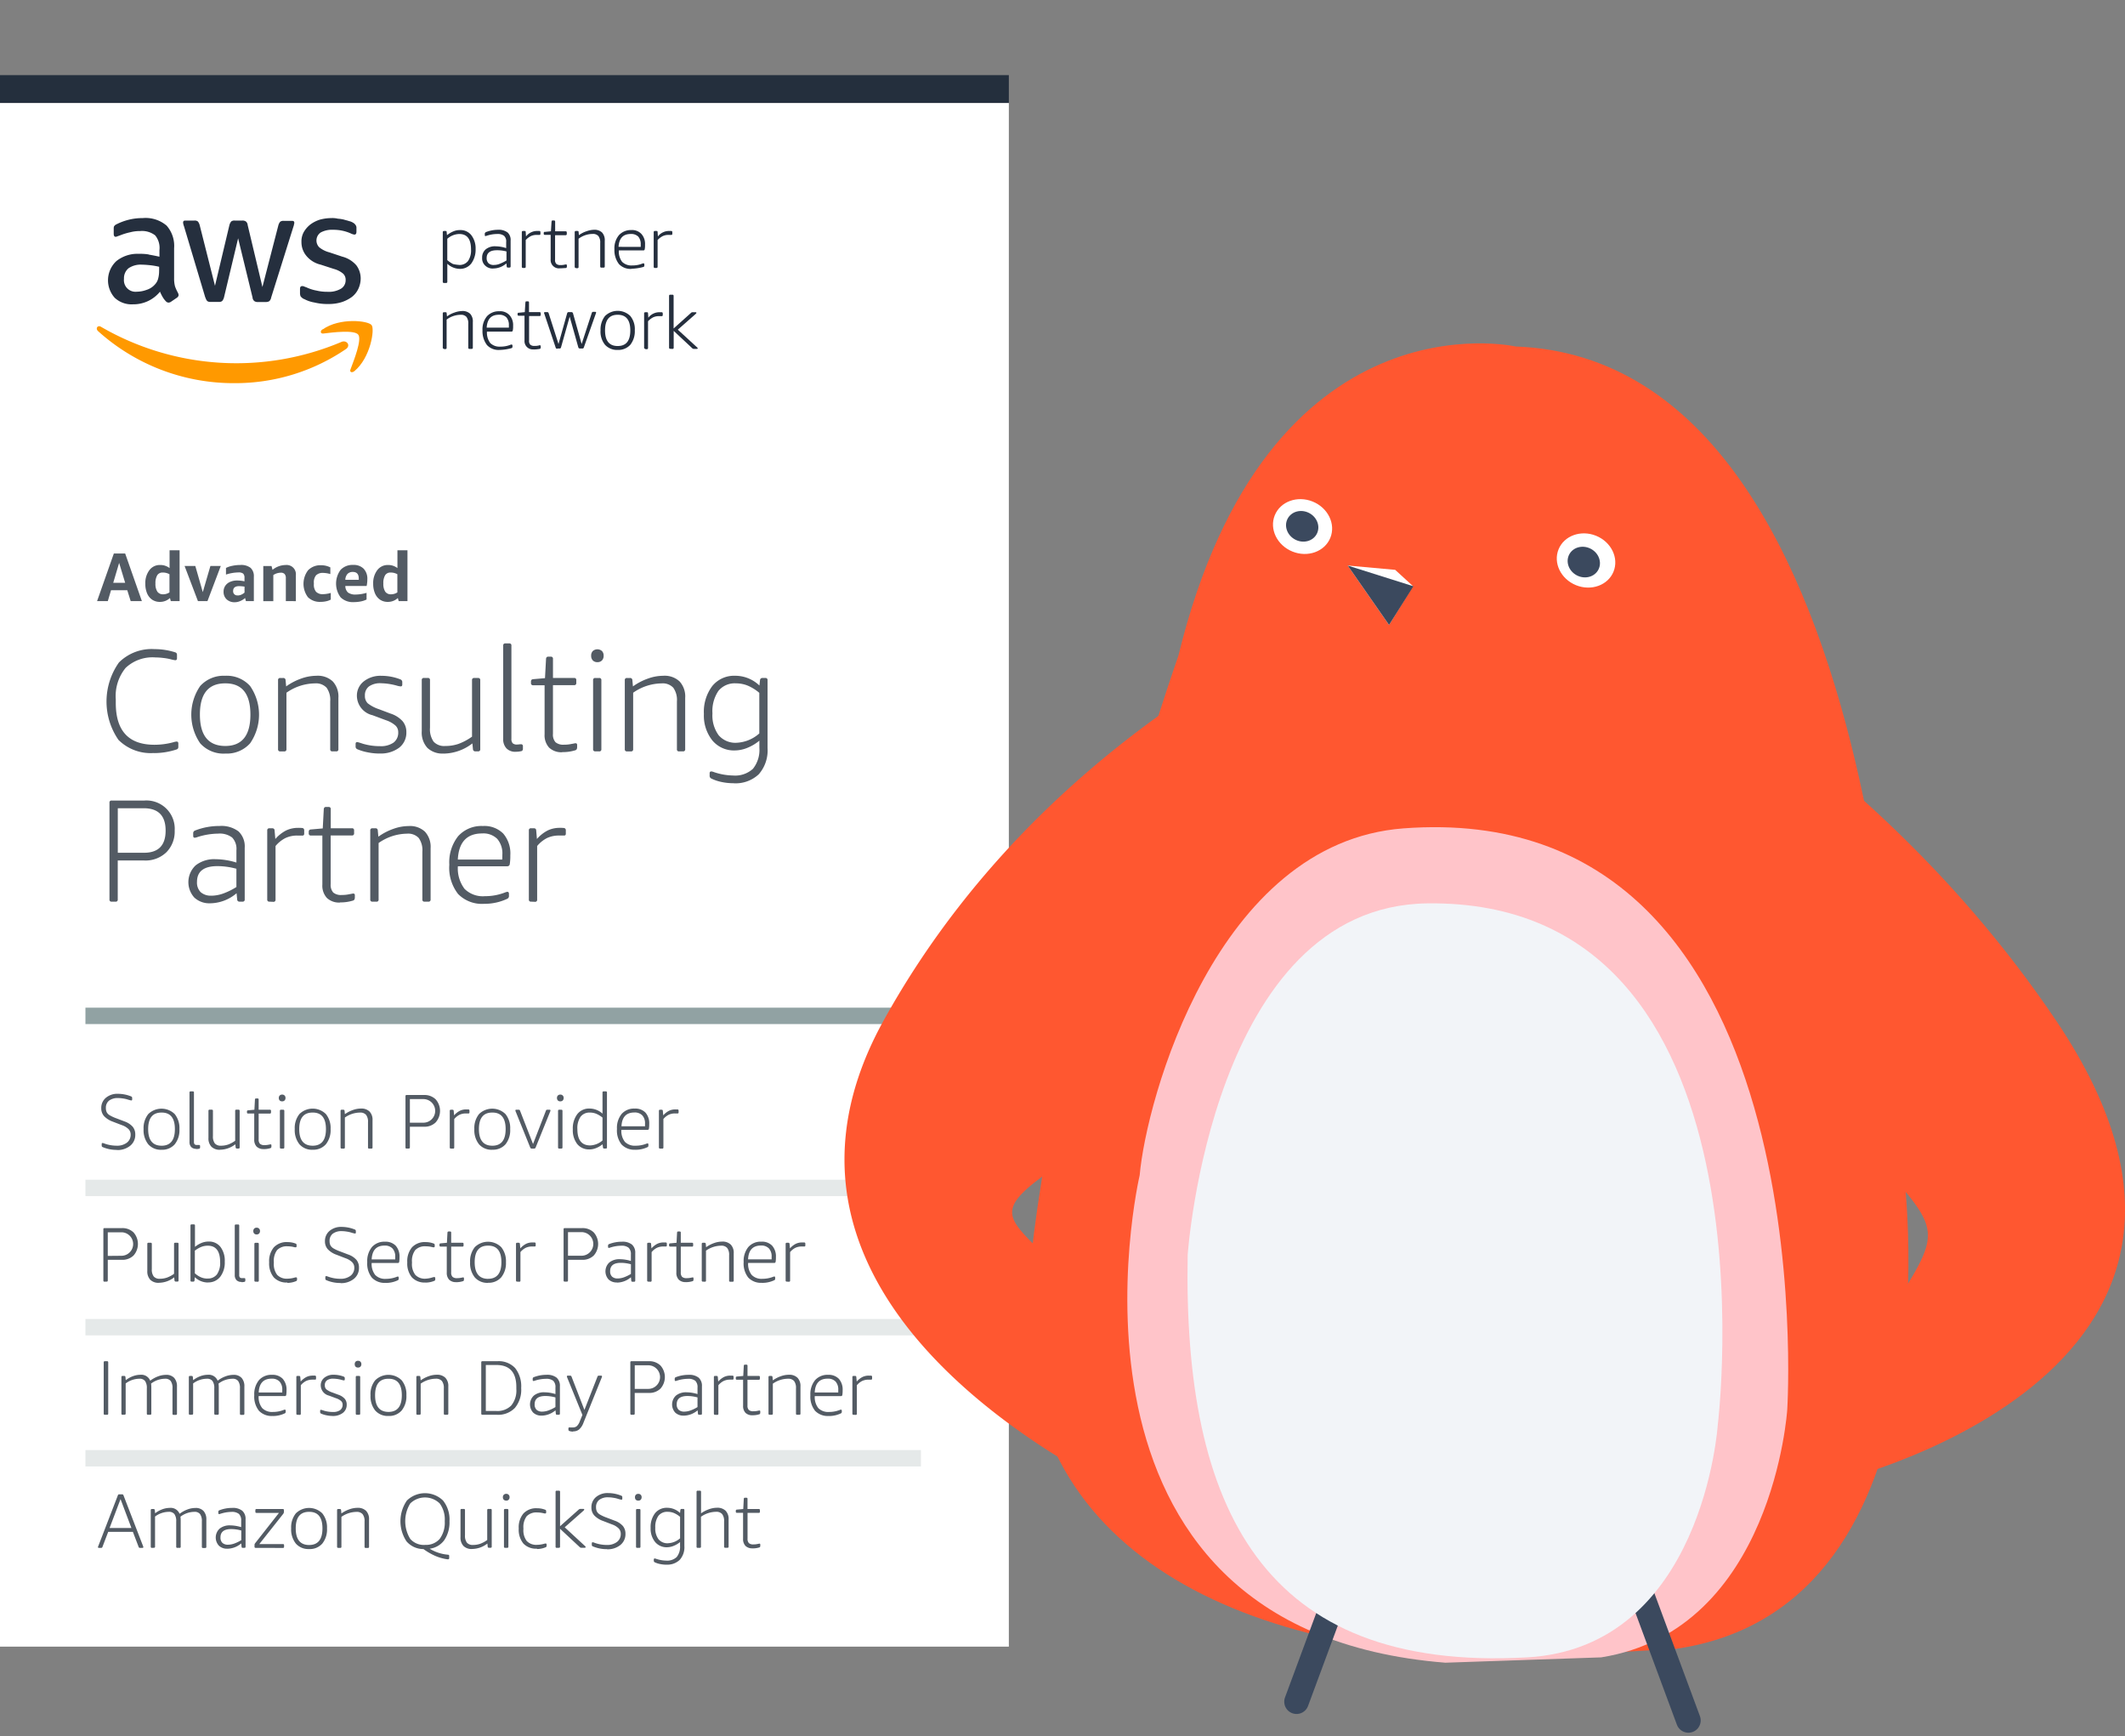 <svg xmlns="http://www.w3.org/2000/svg" xmlns:xlink="http://www.w3.org/1999/xlink" width="259.429" height="211.928" viewBox="0 0 259.429 211.928"><rect x="0" y="0" width="259.429" height="211.928" fill="#808080" stroke="none"/><defs><clipPath id="clip-path"><path id="Path_25650" data-name="Path 25650" d="M115.5,9h73.374V82.374H115.5V9Z" transform="translate(-115.5 -9)" fill="none"></path></clipPath></defs><g id="Group_7720" data-name="Group 7720" transform="translate(-1383.57 -151)"><g id="All" transform="translate(1377.5 185.5)"><path id="Path_25644" data-name="Path 25644" d="M6.5.5H129.664V3.907H6.5V.5Z" transform="translate(-0.43 -25.828)" fill="#242f3d"></path><path id="Path_25645" data-name="Path 25645" d="M6.5,13.5H129.664V201.915H6.5V13.5Z" transform="translate(-0.43 -35.422)" fill="#fff"></path><path id="Path_25646" data-name="Path 25646" d="M210.757,120.445a3.994,3.994,0,0,0,1.284.44,6.719,6.719,0,0,0,1.724.183,5.288,5.288,0,0,0,1.572-.22,4.416,4.416,0,0,0,1.247-.624,2.673,2.673,0,0,0,.807-.991,3.04,3.04,0,0,0,.293-1.31,2.7,2.7,0,0,0-.524-1.572,3.4,3.4,0,0,0-1.724-1.064l-1.572-.524a3.239,3.239,0,0,1-1.247-.624,1.184,1.184,0,0,1,.183-1.8,2.859,2.859,0,0,1,1.5-.33,5.189,5.189,0,0,1,2.165.44,1.52,1.52,0,0,0,.44.147c.183,0,.262-.11.262-.367v-.44a.548.548,0,0,0-.11-.367.867.867,0,0,0-.33-.293,1.438,1.438,0,0,0-.477-.183c-.183-.073-.4-.11-.624-.183a4.4,4.4,0,0,0-.734-.11,2.746,2.746,0,0,0-.77-.073,5.568,5.568,0,0,0-1.394.183,3.912,3.912,0,0,0-1.174.587,3.231,3.231,0,0,0-.807.917,2.327,2.327,0,0,0-.294,1.247,2.6,2.6,0,0,0,.55,1.614,3.2,3.2,0,0,0,1.8,1.137l1.614.524a2.925,2.925,0,0,1,1.137.587,1.022,1.022,0,0,1,.293.77,1.2,1.2,0,0,1-.587,1.064,2.934,2.934,0,0,1-1.651.367,5.4,5.4,0,0,1-1.31-.147,4.961,4.961,0,0,1-1.247-.4,2.531,2.531,0,0,1-.294-.11.466.466,0,0,0-.22-.037c-.183,0-.262.11-.262.367v.55a1.072,1.072,0,0,0,.073.33,1.221,1.221,0,0,0,.4.33Z" transform="translate(-167.58 -118.46)" fill="#252f3e"></path><path id="Path_25647" data-name="Path 25647" d="M125.773,115.024a6.509,6.509,0,0,0-1.174-.073,4.128,4.128,0,0,0-2.752.88,3.2,3.2,0,0,0-.22,4.476,3,3,0,0,0,2.238.807,4.172,4.172,0,0,0,3.3-1.541,5.52,5.52,0,0,0,.33.66,2.77,2.77,0,0,0,.4.524.448.448,0,0,0,.33.147.584.584,0,0,0,.294-.11l.7-.477a.443.443,0,0,0,.22-.33.933.933,0,0,0-.073-.262,5.072,5.072,0,0,1-.367-.807,3.693,3.693,0,0,1-.11-.991v-3.669a3.724,3.724,0,0,0-.917-2.752,3.96,3.96,0,0,0-2.935-.917,6.813,6.813,0,0,0-1.761.22,6.893,6.893,0,0,0-1.394.524.671.671,0,0,0-.293.22c-.073.073-.073.22-.073.4v.55c0,.22.073.367.22.367a.4.4,0,0,0,.183-.037c.073-.037.22-.073.4-.147a7.6,7.6,0,0,1,1.211-.367,4.557,4.557,0,0,1,1.211-.147,2.617,2.617,0,0,1,1.834.524,2.412,2.412,0,0,1,.524,1.8v.807c-.477-.11-.88-.183-1.31-.262ZM127.057,117a3.588,3.588,0,0,1-.11.954,1.6,1.6,0,0,1-.367.7,2.251,2.251,0,0,1-1.064.7,3.48,3.48,0,0,1-1.174.22A1.415,1.415,0,0,1,122.77,118a1.572,1.572,0,0,1,.55-1.284,2.608,2.608,0,0,1,1.651-.44c.33,0,.7.037,1.064.073a8.534,8.534,0,0,1,1.027.183v.477Z" transform="translate(-101.563 -118.468)" fill="#252f3e"></path><g id="Group_7701" data-name="Group 7701" transform="translate(17.863 -34.5)" clip-path="url(#clip-path)"><path id="Path_25648" data-name="Path 25648" d="M158.505,121.106a1.2,1.2,0,0,0,.22.44.637.637,0,0,0,.44.11h.954a.637.637,0,0,0,.44-.11,1.2,1.2,0,0,0,.22-.44l1.724-7.214,1.761,7.227a.626.626,0,0,0,.22.44.7.7,0,0,0,.44.11h.954a.786.786,0,0,0,.44-.11.815.815,0,0,0,.22-.44l2.715-8.648a1.5,1.5,0,0,0,.073-.262c0-.073.037-.11.037-.183,0-.183-.073-.262-.262-.262h-1.027a.637.637,0,0,0-.44.11,1.2,1.2,0,0,0-.22.44l-1.944,7.521-1.8-7.558a.626.626,0,0,0-.22-.44.7.7,0,0,0-.44-.11H162.1a.637.637,0,0,0-.44.11,1.2,1.2,0,0,0-.22.44l-1.761,7.411-1.871-7.411a1.2,1.2,0,0,0-.22-.44.637.637,0,0,0-.44-.11h-1.1c-.183,0-.262.073-.262.262a1.8,1.8,0,0,0,.11.44l2.6,8.695Z" transform="translate(-145.225 -84.804)" fill="#252f3e"></path><path id="Path_25649" data-name="Path 25649" d="M145.469,162.862a32.93,32.93,0,0,1-29.35-1.834c-.4-.262-.734.183-.367.524a24.7,24.7,0,0,0,16.656,6.347,23.983,23.983,0,0,0,13.648-4.193C146.607,163.265,146.093,162.605,145.469,162.862Z" transform="translate(-115.569 -121.13)" fill="#f90"></path></g><path id="Path_25651" data-name="Path 25651" d="M220.173,159.547c-.33.22-.262.55.073.524,1.174-.147,3.852-.477,4.292.147s-.524,3.082-.954,4.219c-.147.33.147.477.477.22,1.981-1.651,2.495-5.136,2.1-5.613-.4-.55-3.889-.954-5.98.524Z" transform="translate(-174.721 -153.857)" fill="#f90"></path><path id="Path_25652" data-name="Path 25652" d="M276.925,122.624a.134.134,0,0,1-.147-.147v-6.053a.134.134,0,0,1,.147-.147h.183c.11,0,.147.037.147.147l.037.367a3.1,3.1,0,0,1,.807-.477,1.973,1.973,0,0,1,.807-.147,1.656,1.656,0,0,1,1.357.624,2.644,2.644,0,0,1,.524,1.688,2.883,2.883,0,0,1-.524,1.761,1.727,1.727,0,0,1-1.431.66,2.277,2.277,0,0,1-1.5-.624v2.2a.134.134,0,0,1-.147.147Zm1.834-2.2a1.31,1.31,0,0,0,1.1-.477,2.3,2.3,0,0,0,.367-1.431q0-1.871-1.431-1.871a2.283,2.283,0,0,0-1.467.587v2.6a3.38,3.38,0,0,0,.7.477,4.4,4.4,0,0,0,.734.11Z" transform="translate(-216.652 -122.583)" fill="#252f3e"></path><path id="Path_25653" data-name="Path 25653" d="M296.468,120.749a1.329,1.329,0,0,1-.991-.367,1.192,1.192,0,0,1-.367-.954,1.279,1.279,0,0,1,.44-1.027,1.772,1.772,0,0,1,1.211-.367,4.29,4.29,0,0,1,1.284.22v-.734a.933.933,0,0,0-.262-.77,1.292,1.292,0,0,0-.844-.22,4.106,4.106,0,0,0-1.284.22c-.037,0-.11.037-.147.037s-.073-.037-.073-.11v-.183a.134.134,0,0,1,.037-.11l.073-.073a4.07,4.07,0,0,1,1.5-.294,1.792,1.792,0,0,1,1.174.33,1.224,1.224,0,0,1,.367.991v3.145a.134.134,0,0,1-.147.147h-.183a.134.134,0,0,1-.147-.147l-.037-.367a2.429,2.429,0,0,1-1.614.624Zm.073-.44a1.866,1.866,0,0,0,.734-.147,5.5,5.5,0,0,0,.807-.4v-1.1a4.292,4.292,0,0,0-1.174-.147c-.844,0-1.247.33-1.247.954a.862.862,0,0,0,.22.624.9.9,0,0,0,.66.22Z" transform="translate(-230.178 -122.469)" fill="#252f3e"></path><path id="Path_25654" data-name="Path 25654" d="M313.745,121.1a.134.134,0,0,1-.147-.147v-4.219a.134.134,0,0,1,.147-.147h.183c.11,0,.147.037.147.147l.037.524a1.622,1.622,0,0,1,.66-.524,1.643,1.643,0,0,1,.734-.147h.22a.134.134,0,0,1,.147.147v.223c0,.037,0,.037-.037.073s-.037.037-.073.037h-.33a1.643,1.643,0,0,0-.734.147,2.359,2.359,0,0,0-.624.477v3.265a.134.134,0,0,1-.147.147Z" transform="translate(-243.823 -122.894)" fill="#252f3e"></path><path id="Path_25655" data-name="Path 25655" d="M325.761,117.534a1.014,1.014,0,0,1-1.1-1.1v-2.985h-.7a.134.134,0,0,1-.147-.147v-.073a.134.134,0,0,1,.037-.11c0-.037.037-.037.11-.037l.734-.073.073-1.174c0-.037.037-.073.037-.11s.037-.037.11-.037h.147a.134.134,0,0,1,.147.147v1.174h1.274a.134.134,0,0,1,.147.147v.183a.134.134,0,0,1-.147.147H325.2v2.972a.663.663,0,0,0,.147.524.718.718,0,0,0,.524.147,1.512,1.512,0,0,0,.44-.037c.073,0,.11-.037.147-.037h.073a.1.1,0,0,1,.11.11v.147a.17.17,0,0,1-.11.183c-.22,0-.477.037-.77.037Z" transform="translate(-251.364 -119.278)" fill="#252f3e"></path><path id="Path_25656" data-name="Path 25656" d="M338.385,120.678a.134.134,0,0,1-.147-.147v-4.219a.134.134,0,0,1,.147-.147h.183c.11,0,.147.037.147.147l.037.367a3.129,3.129,0,0,1,.917-.477,2.909,2.909,0,0,1,.917-.183,1.344,1.344,0,0,1,.991.33,1.381,1.381,0,0,1,.33,1.027v3.118a.134.134,0,0,1-.147.147H341.5a.134.134,0,0,1-.147-.147v-2.862a1.292,1.292,0,0,0-.22-.844.862.862,0,0,0-.7-.262,2.883,2.883,0,0,0-1.724.587v3.449a.134.134,0,0,1-.147.147h-.183Z" transform="translate(-262.006 -122.471)" fill="#252f3e"></path><path id="Path_25657" data-name="Path 25657" d="M358.849,120.889a1.928,1.928,0,0,1-1.572-.587,2.793,2.793,0,0,1-.55-1.8,2.5,2.5,0,0,1,.55-1.724,1.963,1.963,0,0,1,1.5-.624,1.554,1.554,0,0,1,1.247.477,1.8,1.8,0,0,1,.44,1.31,2.428,2.428,0,0,1-.037.55.157.157,0,0,1-.147.147h-3.014a2.1,2.1,0,0,0,.4,1.394,1.614,1.614,0,0,0,1.247.44,3.231,3.231,0,0,0,1.211-.22.367.367,0,0,1,.147-.037c.037,0,.037,0,.073.037s.037.037.037.073v.147a.17.17,0,0,1-.11.183,6.129,6.129,0,0,1-1.431.22Zm1.09-2.681v-.293a1.41,1.41,0,0,0-.293-.954,1.221,1.221,0,0,0-.917-.33c-.954,0-1.431.524-1.5,1.572Z" transform="translate(-275.646 -122.572)" fill="#252f3e"></path><path id="Path_25658" data-name="Path 25658" d="M375.2,121.1a.134.134,0,0,1-.147-.147v-4.219a.134.134,0,0,1,.147-.147h.183c.11,0,.147.037.147.147l.037.524a1.622,1.622,0,0,1,.66-.524,1.643,1.643,0,0,1,.734-.147h.22a.134.134,0,0,1,.147.147v.223c0,.037,0,.037-.037.073s-.037.037-.073.037h-.33a1.643,1.643,0,0,0-.734.147,2.359,2.359,0,0,0-.624.477v3.265a.134.134,0,0,1-.147.147Z" transform="translate(-289.177 -122.894)" fill="#252f3e"></path><path id="Path_25659" data-name="Path 25659" d="M276.925,158.478a.134.134,0,0,1-.147-.147v-4.169a.134.134,0,0,1,.147-.147h.183c.11,0,.147.037.147.147l.037.367a3.129,3.129,0,0,1,.917-.477,2.909,2.909,0,0,1,.917-.183,1.344,1.344,0,0,1,.991.33,1.381,1.381,0,0,1,.33,1.027v3.118a.134.134,0,0,1-.147.147h-.262a.134.134,0,0,1-.147-.147v-2.911a1.292,1.292,0,0,0-.22-.844.862.862,0,0,0-.7-.262,2.883,2.883,0,0,0-1.724.587v3.449a.134.134,0,0,1-.147.147h-.183Z" transform="translate(-216.652 -150.403)" fill="#252f3e"></path><path id="Path_25660" data-name="Path 25660" d="M297.389,158.7a1.928,1.928,0,0,1-1.572-.587,2.793,2.793,0,0,1-.55-1.8,2.5,2.5,0,0,1,.55-1.724,1.963,1.963,0,0,1,1.5-.608,1.554,1.554,0,0,1,1.247.477,1.8,1.8,0,0,1,.44,1.31,2.429,2.429,0,0,1-.037.55.157.157,0,0,1-.147.147h-3.008a2.1,2.1,0,0,0,.4,1.394,1.614,1.614,0,0,0,1.247.44,3.231,3.231,0,0,0,1.211-.22.367.367,0,0,1,.147-.037c.037,0,.037,0,.073.037s.037.037.037.073v.147a.17.17,0,0,1-.11.183,5.842,5.842,0,0,1-1.431.22Zm1.1-2.715v-.294a1.41,1.41,0,0,0-.294-.954,1.221,1.221,0,0,0-.917-.33c-.954,0-1.431.524-1.5,1.572Z" transform="translate(-230.292 -150.489)" fill="#252f3e"></path><path id="Path_25661" data-name="Path 25661" d="M313.581,155.218a1.014,1.014,0,0,1-1.1-1.1v-3.008h-.7a.134.134,0,0,1-.147-.147v-.073a.134.134,0,0,1,.037-.11c0-.037.037-.037.11-.037l.734-.073.073-1.174c0-.037.037-.073.037-.11s.037-.037.11-.037h.147a.134.134,0,0,1,.147.147v1.174h1.284a.134.134,0,0,1,.147.147V151a.134.134,0,0,1-.147.147h-1.274v2.972a.663.663,0,0,0,.147.524.718.718,0,0,0,.524.147,1.512,1.512,0,0,0,.44-.037c.073,0,.11-.037.147-.037h.052a.1.1,0,0,1,.11.11v.147a.17.17,0,0,1-.11.183,4.577,4.577,0,0,1-.77.073Z" transform="translate(-242.376 -147.069)" fill="#252f3e"></path><path id="Path_25662" data-name="Path 25662" d="M325.574,158.763a.2.2,0,0,1-.183-.11L324,154.507a.278.278,0,0,1-.037-.147c0-.037.037-.073.11-.073h.294c.073,0,.11.037.147.11l1.211,3.779,1.064-3.779a.17.17,0,0,1,.183-.11h.33a.2.2,0,0,1,.183.11l1.064,3.779,1.247-3.815c.037-.073.073-.11.147-.11h.262c.073,0,.11.037.11.073a.278.278,0,0,1-.037.147l-1.467,4.146a.17.17,0,0,1-.183.11h-.293a.2.2,0,0,1-.183-.11l-1.064-3.779-1.064,3.779a.17.17,0,0,1-.183.11h-.262Z" transform="translate(-251.47 -150.687)" fill="#252f3e"></path><path id="Path_25663" data-name="Path 25663" d="M352.361,158.568a1.989,1.989,0,0,1-1.541-.624,2.533,2.533,0,0,1-.55-1.761,2.662,2.662,0,0,1,.55-1.761,2.214,2.214,0,0,1,3.082,0,2.533,2.533,0,0,1,.55,1.761,2.662,2.662,0,0,1-.55,1.761A1.989,1.989,0,0,1,352.361,158.568Zm0-.477c1.027,0,1.541-.624,1.541-1.908s-.524-1.908-1.541-1.908-1.541.624-1.541,1.908S351.345,158.091,352.361,158.091Z" transform="translate(-270.883 -150.354)" fill="#252f3e"></path><path id="Path_25664" data-name="Path 25664" d="M370.725,158.9a.134.134,0,0,1-.147-.147v-4.169a.134.134,0,0,1,.147-.147h.183c.11,0,.147.037.147.147l.037.524a1.622,1.622,0,0,1,.66-.524,1.643,1.643,0,0,1,.734-.147h.22a.134.134,0,0,1,.147.147v.22c0,.037,0,.037-.037.073s-.037.037-.073.037h-.33a1.643,1.643,0,0,0-.734.147,2.358,2.358,0,0,0-.624.477V158.8a.134.134,0,0,1-.147.147h-.183Z" transform="translate(-285.871 -150.825)" fill="#252f3e"></path><path id="Path_25665" data-name="Path 25665" d="M382.345,152.872a.134.134,0,0,1-.147-.147v-6.31a.134.134,0,0,1,.147-.147h.262a.134.134,0,0,1,.147.147v3.975l2.128-1.908a.262.262,0,0,1,.22-.073h.33c.073,0,.11.037.11.073s-.037.073-.11.147l-2.165,1.908,2.358,2.165c.037.037.073.073.073.11s-.037.073-.11.073h-.367a.28.28,0,0,1-.183-.073l-2.275-2.128v2.054a.134.134,0,0,1-.147.147Z" transform="translate(-294.446 -144.796)" fill="#252f3e"></path><path id="Path_25666" data-name="Path 25666" d="M119.824,271.518l-.414-1.326h-1.986l-.393,1.326h-1.31l2.047-5.81h1.384l2.039,5.81Zm-2.13-2.233h1.457l-.736-2.432-.721,2.432Zm7.026,2.233-.1-.377a1.772,1.772,0,0,1-1.232.472,1.654,1.654,0,0,1-.93-.262,1.756,1.756,0,0,1-.626-.77,2.927,2.927,0,0,1-.22-1.182,2.6,2.6,0,0,1,.5-1.664,1.572,1.572,0,0,1,1.31-.626,1.834,1.834,0,0,1,1.15.377V265.31h1.224v6.208Zm-.93-.831a1.423,1.423,0,0,0,.77-.233v-2.217a1.622,1.622,0,0,0-.831-.207.744.744,0,0,0-.663.33,1.866,1.866,0,0,0-.218,1,1.735,1.735,0,0,0,.231,1,.815.815,0,0,0,.71.325Zm4.245.831-1.63-4.287h1.31l.912,3.189.93-3.189h1.266l-1.625,4.287Zm5.857,0-.1-.377a2.058,2.058,0,0,1-.6.372,1.7,1.7,0,0,1-.655.142,1.389,1.389,0,0,1-1-.354,1.229,1.229,0,0,1-.372-.941,1.25,1.25,0,0,1,.2-.7,1.334,1.334,0,0,1,.577-.482,2.075,2.075,0,0,1,.888-.176,4.159,4.159,0,0,1,.888.1v-.417a.694.694,0,0,0-.16-.524.886.886,0,0,0-.584-.144,5.092,5.092,0,0,0-1.515.262v-.81a2.924,2.924,0,0,1,.786-.262,4.685,4.685,0,0,1,.956-.1,1.882,1.882,0,0,1,1.26.349,1.376,1.376,0,0,1,.4,1.093v2.969Zm-1.012-.689a1.127,1.127,0,0,0,.43-.089,1.617,1.617,0,0,0,.414-.262v-.729a4.567,4.567,0,0,0-.658-.058c-.49,0-.734.2-.734.587a.5.5,0,0,0,.548.542Zm5.886.689v-2.809a.71.71,0,0,0-.152-.5.6.6,0,0,0-.459-.16,1.7,1.7,0,0,0-.917.286v3.187h-1.224v-4.287h1.006l.121.464a2.571,2.571,0,0,1,1.609-.587,1.127,1.127,0,0,1,1.24,1.242v3.168Zm5.477-.183a1.876,1.876,0,0,1-.545.2,2.921,2.921,0,0,1-.663.073,2.049,2.049,0,0,1-1.572-.569,2.731,2.731,0,0,1,.029-3.3,2.1,2.1,0,0,1,1.572-.6,2.469,2.469,0,0,1,1.135.262v.815a3.316,3.316,0,0,0-.9-.142,1.13,1.13,0,0,0-.849.3,1.355,1.355,0,0,0-.262.941v.118a1.365,1.365,0,0,0,.262.938,1.109,1.109,0,0,0,.846.3,3.7,3.7,0,0,0,.956-.152v.815Zm1.787-1.664a1.069,1.069,0,0,0,.33.8,1.514,1.514,0,0,0,.951.244,4.91,4.91,0,0,0,1.31-.207v.815a2.7,2.7,0,0,1-.7.233,4.194,4.194,0,0,1-.839.084,2.154,2.154,0,0,1-1.625-.577,2.821,2.821,0,0,1-.005-3.362,1.989,1.989,0,0,1,1.536-.6,1.706,1.706,0,0,1,1.276.459,1.769,1.769,0,0,1,.451,1.31,2.761,2.761,0,0,1-.024.422,2.479,2.479,0,0,1-.063.38Zm.912-1.714a.865.865,0,0,0-.65.244,1.1,1.1,0,0,0-.262.718h1.64v-.144c0-.545-.238-.818-.721-.818Zm5.6,3.561-.1-.377a1.777,1.777,0,0,1-1.234.472,1.651,1.651,0,0,1-.928-.262,1.756,1.756,0,0,1-.626-.77,2.883,2.883,0,0,1-.223-1.182,2.6,2.6,0,0,1,.5-1.664,1.591,1.591,0,0,1,1.31-.626,1.834,1.834,0,0,1,1.15.377V265.31h1.224v6.208Zm-.93-.831a1.431,1.431,0,0,0,.77-.233v-2.217a1.635,1.635,0,0,0-.831-.207.742.742,0,0,0-.663.33,1.835,1.835,0,0,0-.217,1,1.756,1.756,0,0,0,.228,1A.818.818,0,0,0,151.613,270.687Z" transform="translate(-97.8 -232.644)" fill="#535b64"></path><path id="Path_25667" data-name="Path 25667" d="M125.9,322.073a5.555,5.555,0,0,1-4.313-1.6,8.245,8.245,0,0,1,.055-9.447,5.65,5.65,0,0,1,4.347-1.633,8.3,8.3,0,0,1,2.531.393.314.314,0,0,1,.16.11.4.4,0,0,1,.052.228v.39c0,.155-.071.233-.212.233a3.462,3.462,0,0,1-.524-.107,6.512,6.512,0,0,0-.93-.168,8.3,8.3,0,0,0-.962-.065,4.777,4.777,0,0,0-3.645,1.279,5.417,5.417,0,0,0-1.2,3.836v.445q0,5.1,4.717,5.1a8.7,8.7,0,0,0,2.28-.3,2.071,2.071,0,0,1,.427-.092q.212,0,.212.236v.388a.4.4,0,0,1-.052.233.346.346,0,0,1-.16.107,8.8,8.8,0,0,1-2.8.445Zm8.713.071a3.82,3.82,0,0,1-3.05-1.255,6.175,6.175,0,0,1,0-6.992,3.857,3.857,0,0,1,3.05-1.25,3.812,3.812,0,0,1,3.045,1.25,6.15,6.15,0,0,1,0,6.992,3.8,3.8,0,0,1-3.045,1.25Zm0-.928q3.082,0,3.082-3.831t-3.082-3.813q-3.087,0-3.084,3.813T134.616,321.216Zm6.719.66a.236.236,0,0,1-.262-.262v-8.435a.236.236,0,0,1,.262-.262h.356a.262.262,0,0,1,.3.262l.071.765a7.258,7.258,0,0,1,1.834-.957,5.573,5.573,0,0,1,1.871-.341,2.662,2.662,0,0,1,1.986.689,2.724,2.724,0,0,1,.687,2.018v6.26a.236.236,0,0,1-.262.262H147.7a.236.236,0,0,1-.262-.262v-5.831a2.579,2.579,0,0,0-.445-1.682,1.773,1.773,0,0,0-1.426-.524,6.14,6.14,0,0,0-3.472,1.14v6.9a.238.238,0,0,1-.262.262Zm12.115.262a7.16,7.16,0,0,1-1.415-.144,6.057,6.057,0,0,1-1.279-.38.346.346,0,0,1-.215-.356v-.3c0-.144.066-.217.2-.217a.987.987,0,0,1,.168.037c.092.026.262.079.508.16a7.221,7.221,0,0,0,2.1.3,2.707,2.707,0,0,0,1.656-.435,1.507,1.507,0,0,0,.571-1.274,1.085,1.085,0,0,0-.349-.818,3.341,3.341,0,0,0-1.166-.645l-1.622-.605a2.459,2.459,0,0,1-1.908-2.335,2.2,2.2,0,0,1,.828-1.787,3.284,3.284,0,0,1,2.165-.689,6.357,6.357,0,0,1,2.335.443.351.351,0,0,1,.212.359v.262c0,.152-.063.228-.191.228a2.15,2.15,0,0,1-.445-.084,7.692,7.692,0,0,0-1.963-.3,2.358,2.358,0,0,0-1.462.385,1.329,1.329,0,0,0-.5,1.129,1.229,1.229,0,0,0,.349.938,4.492,4.492,0,0,0,1.363.715l1.426.537a3.407,3.407,0,0,1,1.452.917,2.031,2.031,0,0,1,.469,1.339,2.317,2.317,0,0,1-.886,1.913,3.73,3.73,0,0,1-2.4.7Zm7.822,0a2.654,2.654,0,0,1-1.971-.694,2.782,2.782,0,0,1-.684-2.034v-6.237a.236.236,0,0,1,.262-.262h.482a.236.236,0,0,1,.262.262v5.82a2.625,2.625,0,0,0,.445,1.7,1.75,1.75,0,0,0,1.41.524,4.934,4.934,0,0,0,1.638-.262,7.019,7.019,0,0,0,1.638-.878v-6.9a.236.236,0,0,1,.262-.262h.48a.238.238,0,0,1,.262.262v8.435a.238.238,0,0,1-.262.262h-.328a.275.275,0,0,1-.3-.262l-.071-.71a5.87,5.87,0,0,1-3.511,1.245Zm8.8-.215a1.475,1.475,0,0,1-1.114-.417,1.617,1.617,0,0,1-.4-1.166V308.957a.236.236,0,0,1,.262-.262h.48a.236.236,0,0,1,.262.262v11.368a.786.786,0,0,0,.152.553.736.736,0,0,0,.54.16,1.664,1.664,0,0,0,.241-.018,2.036,2.036,0,0,1,.223-.016.22.22,0,0,1,.249.249v.338a.262.262,0,0,1-.228.262,3.039,3.039,0,0,1-.681.068Zm5.7.055a2.167,2.167,0,0,1-1.606-.561,2.235,2.235,0,0,1-.553-1.63v-5.983h-1.4a.239.239,0,0,1-.262-.262v-.176a.338.338,0,0,1,.055-.212.3.3,0,0,1,.215-.092l1.441-.126.128-2.358a.335.335,0,0,1,.079-.2.246.246,0,0,1,.186-.063h.32a.236.236,0,0,1,.262.262v2.335h2.584a.236.236,0,0,1,.262.262v.356a.236.236,0,0,1-.262.262h-2.586v5.933a1.394,1.394,0,0,0,.312,1.033,1.475,1.475,0,0,0,1.048.3,4.085,4.085,0,0,0,.909-.092c.131-.021.236-.039.312-.058a.839.839,0,0,1,.17-.026q.2,0,.2.212v.262q0,.3-.2.377a5.147,5.147,0,0,1-1.6.231Zm4.025-.107a.236.236,0,0,1-.262-.262v-8.43a.236.236,0,0,1,.262-.262h.485a.236.236,0,0,1,.262.262v8.435a.236.236,0,0,1-.262.262Zm.262-10.888a.742.742,0,0,1-.561-.212.8.8,0,0,1-.2-.574.786.786,0,0,1,.2-.569.846.846,0,0,1,1.122,0,.786.786,0,0,1,.2.569.8.8,0,0,1-.2.574.744.744,0,0,1-.561.212Zm3.608,10.893a.236.236,0,0,1-.262-.262v-8.435a.236.236,0,0,1,.262-.262h.362a.262.262,0,0,1,.3.262l.071.765a7.258,7.258,0,0,1,1.834-.957,5.573,5.573,0,0,1,1.871-.341,2.662,2.662,0,0,1,1.986.689,2.724,2.724,0,0,1,.687,2.018v6.26a.236.236,0,0,1-.262.262h-.485a.233.233,0,0,1-.262-.262v-5.831a2.568,2.568,0,0,0-.448-1.682,1.774,1.774,0,0,0-1.423-.524,6.135,6.135,0,0,0-3.472,1.14v6.9a.238.238,0,0,1-.262.262Zm13.008,3.886a6.924,6.924,0,0,1-1.462-.152,5.219,5.219,0,0,1-1.25-.422.362.362,0,0,1-.2-.372v-.262c0-.155.066-.231.2-.231a.467.467,0,0,1,.115.016,1.1,1.1,0,0,1,.225.071,7.6,7.6,0,0,0,2.317.409,3.21,3.21,0,0,0,2.429-.818,3.689,3.689,0,0,0,.786-2.584v-.852a5.446,5.446,0,0,1-1.462.875,4.153,4.153,0,0,1-1.53.32,3.422,3.422,0,0,1-2.749-1.221,4.865,4.865,0,0,1-1.033-3.234,5.217,5.217,0,0,1,1.025-3.407,3.425,3.425,0,0,1,2.783-1.253,4.269,4.269,0,0,1,2.972,1.192l.073-.66a.275.275,0,0,1,.3-.262h.356a.236.236,0,0,1,.262.262v8.289a4.407,4.407,0,0,1-1.069,3.2,4.128,4.128,0,0,1-3.1,1.1Zm.393-4.94a4.485,4.485,0,0,0,2.759-1.137V314.73a5.47,5.47,0,0,0-1.41-.88,3.783,3.783,0,0,0-1.441-.278,2.554,2.554,0,0,0-2.149.93,4.4,4.4,0,0,0-.721,2.738,4.086,4.086,0,0,0,.757,2.665,2.69,2.69,0,0,0,2.2.917Z" transform="translate(-101.054 -264.659)" fill="#535b64"></path><path id="Path_25668" data-name="Path 25668" d="M121.756,394.229a.236.236,0,0,1-.262-.262V382.146a.233.233,0,0,1,.262-.262h3.991a3.456,3.456,0,0,1,3.708,3.671,3.58,3.58,0,0,1-1.017,2.647,3.658,3.658,0,0,1-2.7,1h-3.234v4.767a.236.236,0,0,1-.262.262Zm3.954-5.97q2.639,0,2.639-2.707t-2.639-2.728h-3.2v5.435Zm8.092,6.166a2.683,2.683,0,0,1-1.952-.7,2.807,2.807,0,0,1,.168-3.931,3.662,3.662,0,0,1,2.429-.749,8.815,8.815,0,0,1,2.545.409v-1.5a2.007,2.007,0,0,0-.524-1.557,2.514,2.514,0,0,0-1.714-.474,8.488,8.488,0,0,0-2.6.448.946.946,0,0,1-.262.052c-.118,0-.176-.079-.176-.233V385.9a.338.338,0,0,1,.228-.356,8.064,8.064,0,0,1,2.977-.553,3.465,3.465,0,0,1,2.327.66,2.517,2.517,0,0,1,.757,1.994v6.318a.236.236,0,0,1-.262.262h-.375a.262.262,0,0,1-.283-.262l-.073-.765a5.057,5.057,0,0,1-3.208,1.229Zm.144-.925a4.405,4.405,0,0,0,1.457-.275,8.216,8.216,0,0,0,1.588-.786v-2.227a8.886,8.886,0,0,0-2.317-.322q-2.492,0-2.495,1.923a1.651,1.651,0,0,0,.448,1.253,1.834,1.834,0,0,0,1.31.427Zm7.07.728a.238.238,0,0,1-.262-.262v-8.435a.238.238,0,0,1,.262-.262h.335c.191,0,.291.089.3.262l.092,1.048a4.455,4.455,0,0,1,1.326-1.048,3.38,3.38,0,0,1,1.47-.312,3.966,3.966,0,0,1,.466.016.262.262,0,0,1,.262.288v.44a.2.2,0,0,1-.055.136.17.17,0,0,1-.142.06h-.634a3.328,3.328,0,0,0-1.452.3,3.821,3.821,0,0,0-1.216.977v6.551a.238.238,0,0,1-.262.262Zm8.621.107a2.165,2.165,0,0,1-1.6-.561,2.212,2.212,0,0,1-.553-1.63v-5.988h-1.4a.238.238,0,0,1-.262-.262v-.176a.356.356,0,0,1,.052-.212.3.3,0,0,1,.217-.092l1.441-.126.126-2.358a.372.372,0,0,1,.079-.2.262.262,0,0,1,.189-.06h.32a.233.233,0,0,1,.262.262v2.335h2.589a.236.236,0,0,1,.262.262v.356a.236.236,0,0,1-.262.262H148.5v5.933a1.406,1.406,0,0,0,.312,1.032,1.478,1.478,0,0,0,1.048.3,4.087,4.087,0,0,0,.909-.092l.309-.055a.718.718,0,0,1,.173-.029q.2,0,.2.212v.262q0,.3-.2.377a5.151,5.151,0,0,1-1.606.231Zm3.957-.107a.238.238,0,0,1-.262-.262v-8.435a.238.238,0,0,1,.262-.262h.356a.262.262,0,0,1,.3.262l.071.765a7.218,7.218,0,0,1,1.834-.956,5.55,5.55,0,0,1,1.871-.341,2.653,2.653,0,0,1,1.984.689,2.724,2.724,0,0,1,.689,2.018v6.26a.236.236,0,0,1-.262.262h-.482a.236.236,0,0,1-.262-.262v-5.831a2.565,2.565,0,0,0-.445-1.682,1.775,1.775,0,0,0-1.426-.524,6.147,6.147,0,0,0-3.472,1.14v6.9a.236.236,0,0,1-.262.262Zm13.648.262a4.06,4.06,0,0,1-3.189-1.2,5.192,5.192,0,0,1-1.069-3.574,5.126,5.126,0,0,1,1.077-3.48,3.819,3.819,0,0,1,3.021-1.242,3.238,3.238,0,0,1,2.487.925,3.736,3.736,0,0,1,.862,2.655,6.334,6.334,0,0,1-.068,1.072.288.288,0,0,1-.3.262h-6.035a4.1,4.1,0,0,0,.82,2.762,3.162,3.162,0,0,0,2.476.888,6.715,6.715,0,0,0,2.442-.445,1.093,1.093,0,0,1,.317-.089.16.16,0,0,1,.128.065.228.228,0,0,1,.052.152v.262a.362.362,0,0,1-.2.372,6.509,6.509,0,0,1-2.817.616Zm2.2-5.4q.016-.246.016-.59a2.711,2.711,0,0,0-.626-1.939,2.4,2.4,0,0,0-1.834-.66q-2.814,0-2.977,3.189Zm3.514,5.136a.236.236,0,0,1-.262-.262v-8.435a.236.236,0,0,1,.262-.262h.335c.191,0,.293.089.3.262l.089,1.048a4.455,4.455,0,0,1,1.329-1.048,3.362,3.362,0,0,1,1.47-.312,3.983,3.983,0,0,1,.466.016.262.262,0,0,1,.262.288v.44a.212.212,0,0,1-.052.136.178.178,0,0,1-.144.06h-.634a3.349,3.349,0,0,0-1.454.3,3.85,3.85,0,0,0-1.216.977v6.551a.236.236,0,0,1-.262.262Z" transform="translate(-102.059 -318.668)" fill="#535b64"></path><line id="Line_398" data-name="Line 398" x2="100" transform="translate(17.5 89.5)" fill="none" stroke="#91a2a3" stroke-linecap="square" stroke-miterlimit="10" stroke-width="2"></line><path id="Path_25669" data-name="Path 25669" d="M119.611,524.5a4.31,4.31,0,0,1-1.745-.341.178.178,0,0,1-.121-.189v-.189c0-.081.034-.121.1-.121a.768.768,0,0,1,.236.065,4.4,4.4,0,0,0,1.483.262,1.963,1.963,0,0,0,1.247-.364,1.205,1.205,0,0,0,.469-1,.946.946,0,0,0-.262-.66,2.183,2.183,0,0,0-.823-.49l-1.1-.422a2.739,2.739,0,0,1-1.064-.676,1.434,1.434,0,0,1-.341-.967,1.593,1.593,0,0,1,.563-1.268,2.167,2.167,0,0,1,1.478-.487,4.375,4.375,0,0,1,1.609.32.189.189,0,0,1,.123.191v.189a.1.1,0,0,1-.113.11,2.978,2.978,0,0,1-.425-.11,3.552,3.552,0,0,0-.595-.131,3.657,3.657,0,0,0-.577-.05,1.735,1.735,0,0,0-1.114.315,1.1,1.1,0,0,0-.385.9,1.171,1.171,0,0,0,.1.508.977.977,0,0,0,.359.372,4.742,4.742,0,0,0,.815.377l1.012.385a2.358,2.358,0,0,1,.991.647,1.462,1.462,0,0,1,.312.957,1.693,1.693,0,0,1-.618,1.36,2.466,2.466,0,0,1-1.63.524Zm5.432-.016a2.031,2.031,0,0,1-1.612-.663,2.767,2.767,0,0,1-.574-1.861,2.725,2.725,0,0,1,.574-1.834,2.306,2.306,0,0,1,3.226,0,2.715,2.715,0,0,1,.577,1.834,2.754,2.754,0,0,1-.577,1.861A2.026,2.026,0,0,1,125.043,524.482Zm0-.493q1.635,0,1.635-2.031t-1.635-2.018q-1.627,0-1.627,2.018T125.043,523.989Zm4.222.377a.786.786,0,0,1-.595-.22.87.87,0,0,1-.207-.618V517.5c0-.1.045-.144.139-.144h.262a.126.126,0,0,1,.142.144v6.027a.417.417,0,0,0,.079.288.393.393,0,0,0,.291.087h.126a.75.75,0,0,1,.121,0,.115.115,0,0,1,.131.131v.181a.139.139,0,0,1-.123.144,1.586,1.586,0,0,1-.356.037Zm2.924.115a1.407,1.407,0,0,1-1.048-.37,1.467,1.467,0,0,1-.364-1.077v-3.3a.126.126,0,0,1,.144-.144h.262a.126.126,0,0,1,.142.144v3.074a1.4,1.4,0,0,0,.233.9.933.933,0,0,0,.747.278,2.686,2.686,0,0,0,.867-.139,3.642,3.642,0,0,0,.867-.466v-3.648a.126.126,0,0,1,.144-.144h.262a.126.126,0,0,1,.142.144v4.455a.126.126,0,0,1-.142.144h-.189a.147.147,0,0,1-.16-.144l-.037-.375a3.1,3.1,0,0,1-1.858.663Zm5.32-.086a1.153,1.153,0,0,1-.852-.3,1.193,1.193,0,0,1-.291-.867v-3.168h-.744c-.1,0-.144-.047-.144-.139v-.094a.191.191,0,0,1,.029-.115.163.163,0,0,1,.115-.045l.765-.071.066-1.245a.17.17,0,0,1,.039-.1.131.131,0,0,1,.1-.034h.17a.123.123,0,0,1,.142.139v1.237h1.365a.126.126,0,0,1,.144.144v.189c0,.092-.047.139-.144.139h-1.363v3.145a.741.741,0,0,0,.162.545.786.786,0,0,0,.553.16,2.2,2.2,0,0,0,.482-.047l.165-.031a.425.425,0,0,1,.089-.016c.071,0,.107.037.107.113v.144c0,.11-.037.178-.107.2a2.678,2.678,0,0,1-.846.123Zm2.128-.058c-.092,0-.139-.047-.139-.144v-4.455c0-.1.047-.144.139-.144h.262c.092,0,.139.047.139.144v4.455c0,.1-.047.144-.139.144Zm.136-5.765a.4.4,0,0,1-.3-.11.43.43,0,0,1-.107-.3.414.414,0,0,1,.107-.3.4.4,0,0,1,.3-.115.39.39,0,0,1,.3.115.4.4,0,0,1,.11.3.419.419,0,0,1-.11.3A.4.4,0,0,1,139.773,518.573Zm3.713,5.909a2.031,2.031,0,0,1-1.6-.668,2.767,2.767,0,0,1-.574-1.861,2.725,2.725,0,0,1,.574-1.834,2.306,2.306,0,0,1,3.226,0,2.715,2.715,0,0,1,.577,1.834,2.754,2.754,0,0,1-.577,1.861,2.026,2.026,0,0,1-1.614.663Zm0-.493q1.635,0,1.635-2.031t-1.635-2.018q-1.627,0-1.627,2.018T143.486,523.989Zm3.559.349c-.094,0-.139-.047-.139-.144v-4.455c0-.1.045-.144.139-.144h.189a.144.144,0,0,1,.162.144l.037.4a3.745,3.745,0,0,1,.972-.506,2.941,2.941,0,0,1,.991-.181,1.415,1.415,0,0,1,1.048.364,1.441,1.441,0,0,1,.364,1.069V524.2a.126.126,0,0,1-.141.144H150.4a.126.126,0,0,1-.144-.144v-3.084a1.355,1.355,0,0,0-.238-.894.925.925,0,0,0-.752-.278,3.25,3.25,0,0,0-1.834.605v3.648a.126.126,0,0,1-.141.144Zm7.924,0c-.094,0-.139-.047-.139-.144v-6.253a.123.123,0,0,1,.139-.141h2.115a1.939,1.939,0,0,1,1.428.524,2.123,2.123,0,0,1,0,2.822,1.939,1.939,0,0,1-1.428.524h-1.716v2.518c0,.1-.045.144-.139.144Zm2.1-3.16a1.441,1.441,0,0,0,0-2.88h-1.7v2.883Zm3.31,3.16a.126.126,0,0,1-.142-.144v-4.455a.126.126,0,0,1,.142-.144h.178a.139.139,0,0,1,.16.144l.05.545a2.382,2.382,0,0,1,.7-.558,1.748,1.748,0,0,1,.786-.168h.246a.136.136,0,0,1,.144.152v.239a.1.1,0,0,1-.029.068.1.1,0,0,1-.076.034H162.2a1.79,1.79,0,0,0-.77.16,2.033,2.033,0,0,0-.647.524V524.2a.126.126,0,0,1-.144.144Zm5.044.144a2.031,2.031,0,0,1-1.612-.663,2.767,2.767,0,0,1-.574-1.861,2.725,2.725,0,0,1,.574-1.834,2.306,2.306,0,0,1,3.226,0,2.715,2.715,0,0,1,.577,1.834,2.754,2.754,0,0,1-.569,1.855,2.026,2.026,0,0,1-1.614.663Zm0-.493q1.635,0,1.635-2.031t-1.635-2.018q-1.627,0-1.627,2.018T165.42,523.989Zm4.814.349a.189.189,0,0,1-.178-.131l-1.774-4.389a.525.525,0,0,1-.037-.123q0-.1.11-.1h.3a.157.157,0,0,1,.16.123l1.585,4.064,1.572-4.064a.157.157,0,0,1,.16-.123h.288q.11,0,.11.1a.524.524,0,0,1-.037.123l-1.774,4.389a.189.189,0,0,1-.181.131Zm3.359,0c-.092,0-.139-.047-.139-.144v-4.455c0-.1.047-.144.139-.144h.262c.092,0,.139.047.139.144v4.455c0,.1-.047.144-.139.144Zm.136-5.765a.4.4,0,0,1-.3-.11.43.43,0,0,1-.107-.3.414.414,0,0,1,.107-.3.4.4,0,0,1,.3-.115.39.39,0,0,1,.3.115.4.4,0,0,1,.11.3.419.419,0,0,1-.11.3A.4.4,0,0,1,173.729,518.573Zm3.546,5.867a1.834,1.834,0,0,1-1.478-.655,2.749,2.749,0,0,1-.54-1.8,2.883,2.883,0,0,1,.545-1.85,1.811,1.811,0,0,1,1.491-.684,2.358,2.358,0,0,1,1.588.621V517.5c0-.1.047-.144.139-.144h.262a.128.128,0,0,1,.144.144v6.693a.128.128,0,0,1-.144.144H179.1a.144.144,0,0,1-.16-.144l-.05-.38a2.947,2.947,0,0,1-.786.464,2.219,2.219,0,0,1-.823.168Zm.123-.487a2.44,2.44,0,0,0,1.483-.605v-2.793a3.129,3.129,0,0,0-.763-.466,2.042,2.042,0,0,0-.768-.147,1.36,1.36,0,0,0-1.148.511,2.453,2.453,0,0,0-.388,1.507q0,1.994,1.572,1.994Zm5.5.524a2.146,2.146,0,0,1-1.688-.637,2.748,2.748,0,0,1-.563-1.895,2.691,2.691,0,0,1,.569-1.834,2.01,2.01,0,0,1,1.6-.655,1.7,1.7,0,0,1,1.31.49,1.971,1.971,0,0,1,.459,1.4,3.049,3.049,0,0,1-.037.566.152.152,0,0,1-.162.139h-3.2a2.131,2.131,0,0,0,.432,1.467,1.7,1.7,0,0,0,1.31.469,3.54,3.54,0,0,0,1.289-.236.572.572,0,0,1,.173-.047.1.1,0,0,1,.066.034.115.115,0,0,1,.026.079v.142a.186.186,0,0,1-.1.2,3.388,3.388,0,0,1-1.491.325Zm1.174-2.859v-.309a1.428,1.428,0,0,0-.333-1.025,1.263,1.263,0,0,0-.97-.351q-1.488,0-1.572,1.685Zm1.834,2.72c-.092,0-.139-.047-.139-.144v-4.455c0-.1.047-.144.139-.144h.181a.139.139,0,0,1,.16.144l.05.545a2.359,2.359,0,0,1,.7-.558,1.74,1.74,0,0,1,.786-.168h.246a.134.134,0,0,1,.142.152v.239a.107.107,0,0,1-.1.1h-.338a1.79,1.79,0,0,0-.77.16,2.006,2.006,0,0,0-.647.524V524.2a.126.126,0,0,1-.144.144Z" transform="translate(-99.258 -418.64)" fill="#535b64"></path><line id="Line_399" data-name="Line 399" x2="100" transform="translate(17.5 110.5)" fill="none" stroke="#e5e9e9" stroke-linecap="square" stroke-miterlimit="10" stroke-width="2"></line><path id="Path_25670" data-name="Path 25670" d="M118.8,586.336c-.092,0-.139-.047-.139-.144V579.94a.123.123,0,0,1,.139-.141h2.115a1.945,1.945,0,0,1,1.428.524,2.123,2.123,0,0,1,0,2.822,1.944,1.944,0,0,1-1.428.524H119.2v2.518c0,.1-.047.144-.139.144Zm2.1-3.16a1.434,1.434,0,0,0,0-2.867h-1.7v2.883Zm4.539,3.3a1.407,1.407,0,0,1-1.048-.37,1.478,1.478,0,0,1-.364-1.077v-3.3a.128.128,0,0,1,.144-.144h.262a.128.128,0,0,1,.144.144v3.074a1.386,1.386,0,0,0,.233.9.923.923,0,0,0,.744.278,2.675,2.675,0,0,0,.867-.139,3.7,3.7,0,0,0,.87-.466v-3.648a.126.126,0,0,1,.142-.144h.262a.126.126,0,0,1,.144.144v4.455a.126.126,0,0,1-.144.144h-.189a.149.149,0,0,1-.16-.144l-.037-.375a3.1,3.1,0,0,1-1.858.663Zm5.922-.524a1.379,1.379,0,0,0,1.163-.5,2.434,2.434,0,0,0,.393-1.507q0-2-1.515-2a2.149,2.149,0,0,0-.786.147,3.294,3.294,0,0,0-.786.459v2.765a2.79,2.79,0,0,0,.755.49,1.984,1.984,0,0,0,.786.152Zm.058.487a2.338,2.338,0,0,1-1.593-.65l-.037.4a.144.144,0,0,1-.165.144h-.186a.126.126,0,0,1-.141-.144v-6.7a.126.126,0,0,1,.142-.144h.262a.126.126,0,0,1,.144.144v2.6a3.146,3.146,0,0,1,.823-.49,2.315,2.315,0,0,1,.849-.16,1.753,1.753,0,0,1,1.441.655,2.793,2.793,0,0,1,.524,1.8,2.854,2.854,0,0,1-.556,1.85,1.834,1.834,0,0,1-1.5.684Zm4.088-.073a.786.786,0,0,1-.595-.22.87.87,0,0,1-.21-.618V579.5c0-.1.047-.144.139-.144h.262a.126.126,0,0,1,.144.144v6.027a.419.419,0,0,0,.079.291.386.386,0,0,0,.291.086h.126a.761.761,0,0,1,.118,0,.115.115,0,0,1,.131.131v.181a.136.136,0,0,1-.123.144,1.542,1.542,0,0,1-.354.037Zm1.73-.029c-.092,0-.139-.047-.139-.144v-4.455c0-.1.047-.144.139-.144h.262c.092,0,.139.047.139.144V586.2c0,.1-.047.144-.139.144Zm.136-5.765a.4.4,0,0,1-.3-.11.43.43,0,0,1-.107-.3.414.414,0,0,1,.107-.3.4.4,0,0,1,.3-.115.39.39,0,0,1,.3.115.4.4,0,0,1,.11.3.419.419,0,0,1-.11.3.4.4,0,0,1-.3.11Zm3.755,5.867a2.123,2.123,0,0,1-1.661-.626,2.668,2.668,0,0,1-.566-1.834,2.627,2.627,0,0,1,.574-1.834,2.131,2.131,0,0,1,1.669-.639,2.723,2.723,0,0,1,.991.181c.079.024.115.089.115.2v.131c0,.081-.037.123-.115.123a.3.3,0,0,1-.073,0l-.134-.026a3.1,3.1,0,0,0-.755-.094,1.64,1.64,0,0,0-1.3.459,2.2,2.2,0,0,0-.4,1.465v.115a2.145,2.145,0,0,0,.406,1.444,1.607,1.607,0,0,0,1.271.466,3.22,3.22,0,0,0,.825-.121,1.448,1.448,0,0,1,.142-.037.307.307,0,0,1,.073,0c.079,0,.115.042.115.123v.131a.186.186,0,0,1-.107.2,2.761,2.761,0,0,1-1.072.218Zm6.5.058a4.307,4.307,0,0,1-1.743-.341.181.181,0,0,1-.123-.189v-.186c0-.084.034-.123.1-.123a.761.761,0,0,1,.238.065,4.379,4.379,0,0,0,1.481.262,1.976,1.976,0,0,0,1.25-.364,1.2,1.2,0,0,0,.466-1,.936.936,0,0,0-.262-.66,2.162,2.162,0,0,0-.823-.49l-1.093-.422a2.7,2.7,0,0,1-1.064-.676,1.42,1.42,0,0,1-.341-.967,1.591,1.591,0,0,1,.561-1.268,2.175,2.175,0,0,1,1.478-.487,4.366,4.366,0,0,1,1.609.32.189.189,0,0,1,.123.191v.189a.1.1,0,0,1-.11.11,2.886,2.886,0,0,1-.427-.11,3.574,3.574,0,0,0-.592-.131,3.712,3.712,0,0,0-.579-.05,1.735,1.735,0,0,0-1.114.314,1.1,1.1,0,0,0-.385.9,1.171,1.171,0,0,0,.1.508,1,1,0,0,0,.359.372,4.849,4.849,0,0,0,.815.377l1.012.385a2.359,2.359,0,0,1,.991.647,1.449,1.449,0,0,1,.312.957,1.685,1.685,0,0,1-.618,1.36,2.461,2.461,0,0,1-1.63.524Zm5.5-.016a2.138,2.138,0,0,1-1.688-.637,2.76,2.76,0,0,1-.563-1.895,2.691,2.691,0,0,1,.569-1.834,2.01,2.01,0,0,1,1.6-.655,1.706,1.706,0,0,1,1.31.49,1.97,1.97,0,0,1,.459,1.4,3.05,3.05,0,0,1-.037.566.152.152,0,0,1-.162.139h-3.2a2.158,2.158,0,0,0,.435,1.465,1.674,1.674,0,0,0,1.31.472,3.561,3.561,0,0,0,1.289-.236.578.578,0,0,1,.17-.047.086.086,0,0,1,.066.034.1.1,0,0,1,.029.079v.142a.186.186,0,0,1-.1.2,3.389,3.389,0,0,1-1.491.325Zm1.164-2.864v-.309a1.428,1.428,0,0,0-.333-1.025,1.266,1.266,0,0,0-.97-.351q-1.488,0-1.572,1.685Zm3.7,2.822a2.12,2.12,0,0,1-1.661-.626,2.655,2.655,0,0,1-.566-1.834,2.627,2.627,0,0,1,.574-1.834,2.133,2.133,0,0,1,1.672-.639,2.744,2.744,0,0,1,.991.181c.076.024.113.089.113.2v.131c0,.081-.037.123-.113.123a.264.264,0,0,1-.073,0l-.136-.026a3.1,3.1,0,0,0-.755-.094,1.64,1.64,0,0,0-1.3.459,2.2,2.2,0,0,0-.4,1.465v.115a2.159,2.159,0,0,0,.406,1.444,1.6,1.6,0,0,0,1.274.466,3.218,3.218,0,0,0,.831-.157,1.449,1.449,0,0,1,.142-.037.31.31,0,0,1,.076,0c.076,0,.113.042.113.123v.131a.186.186,0,0,1-.1.2,2.781,2.781,0,0,1-1.074.218Zm3.734-.045a1.156,1.156,0,0,1-.852-.3,1.2,1.2,0,0,1-.288-.867v-3.173h-.747a.126.126,0,0,1-.144-.139v-.094a.191.191,0,0,1,.029-.115.17.17,0,0,1,.115-.045l.765-.071.066-1.245a.17.17,0,0,1,.042-.1.126.126,0,0,1,.1-.034h.173a.123.123,0,0,1,.139.139v1.237h1.368a.126.126,0,0,1,.144.144v.189c0,.092-.047.139-.144.139h-1.368v3.145a.742.742,0,0,0,.165.545.786.786,0,0,0,.553.157,2.224,2.224,0,0,0,.482-.045l.165-.031a.4.4,0,0,1,.089-.016c.071,0,.107.037.107.113v.144c0,.11-.037.178-.107.2A2.707,2.707,0,0,1,161.723,586.4Zm3.894.086a2.031,2.031,0,0,1-1.612-.663,2.767,2.767,0,0,1-.574-1.861,2.726,2.726,0,0,1,.574-1.834,2.306,2.306,0,0,1,3.226,0,2.715,2.715,0,0,1,.577,1.834,2.754,2.754,0,0,1-.577,1.85,2.026,2.026,0,0,1-1.614.663Zm0-.493q1.635,0,1.635-2.031t-1.635-2.018q-1.627,0-1.627,2.018T165.617,585.993Zm3.556.343c-.094,0-.139-.047-.139-.144v-4.455c0-.1.045-.144.139-.144h.181a.136.136,0,0,1,.157.144l.05.545a2.382,2.382,0,0,1,.7-.558,1.748,1.748,0,0,1,.786-.168h.246a.136.136,0,0,1,.144.152v.238a.1.1,0,0,1-.029.068.1.1,0,0,1-.073.034h-.341a1.807,1.807,0,0,0-.77.16,2.062,2.062,0,0,0-.647.524V586.2a.126.126,0,0,1-.142.144Zm5.81,0c-.092,0-.139-.047-.139-.144V579.94a.123.123,0,0,1,.139-.141H177.1a1.945,1.945,0,0,1,1.428.524,2.123,2.123,0,0,1,0,2.822,1.944,1.944,0,0,1-1.428.524h-1.716v2.518c0,.1-.047.144-.139.144Zm2.1-3.16a1.441,1.441,0,0,0,0-2.88h-1.7v2.883Zm4.285,3.263a1.42,1.42,0,0,1-1.03-.364,1.478,1.478,0,0,1,.089-2.075,1.934,1.934,0,0,1,1.287-.4,4.676,4.676,0,0,1,1.347.217v-.786a1.077,1.077,0,0,0-.275-.828,1.337,1.337,0,0,0-.9-.249,4.49,4.49,0,0,0-1.376.236.422.422,0,0,1-.144.029c-.063,0-.094-.039-.094-.121v-.152a.183.183,0,0,1,.123-.189,4.3,4.3,0,0,1,1.572-.291,1.835,1.835,0,0,1,1.226.349,1.31,1.31,0,0,1,.4,1.048V586.2c0,.1-.045.144-.139.144h-.2a.131.131,0,0,1-.147-.144l-.042-.4a2.681,2.681,0,0,1-1.7.65Zm.073-.487a2.359,2.359,0,0,0,.786-.147,4.733,4.733,0,0,0,.839-.409v-1.179a4.647,4.647,0,0,0-1.229-.173q-1.31,0-1.31,1.019a.891.891,0,0,0,.233.663.98.98,0,0,0,.7.225Zm3.745.385c-.092,0-.139-.047-.139-.144v-4.455c0-.1.047-.144.139-.144h.181a.139.139,0,0,1,.16.144l.047.545a2.359,2.359,0,0,1,.7-.558,1.729,1.729,0,0,1,.786-.168h.246a.134.134,0,0,1,.144.152v.238a.1.1,0,0,1-.029.068.1.1,0,0,1-.073.034h-.341a1.807,1.807,0,0,0-.77.16,2.025,2.025,0,0,0-.645.524V586.2a.128.128,0,0,1-.144.144Zm4.568.058a1.153,1.153,0,0,1-.852-.3,1.192,1.192,0,0,1-.291-.867v-3.168h-.744c-.1,0-.144-.047-.144-.139v-.094a.191.191,0,0,1,.029-.115.162.162,0,0,1,.115-.045l.765-.071.066-1.245a.155.155,0,0,1,.042-.1.121.121,0,0,1,.1-.034h.173a.123.123,0,0,1,.139.139v1.237h1.368a.126.126,0,0,1,.142.144v.189a.123.123,0,0,1-.142.139h-1.368v3.145a.752.752,0,0,0,.162.545.786.786,0,0,0,.553.157,2.233,2.233,0,0,0,.485-.045l.162-.031a.407.407,0,0,1,.092-.016c.071,0,.1.037.1.113v.144c0,.11-.034.178-.1.2a2.707,2.707,0,0,1-.849.123Zm2.1-.058a.126.126,0,0,1-.142-.144v-4.455a.126.126,0,0,1,.142-.144h.186a.144.144,0,0,1,.165.144l.037.4a3.771,3.771,0,0,1,.97-.506,2.961,2.961,0,0,1,.991-.181,1.426,1.426,0,0,1,1.048.364,1.441,1.441,0,0,1,.364,1.069V586.2a.126.126,0,0,1-.144.144H195.2a.126.126,0,0,1-.144-.144v-3.084a1.355,1.355,0,0,0-.238-.894.925.925,0,0,0-.752-.278,3.25,3.25,0,0,0-1.834.605v3.648a.126.126,0,0,1-.144.144Zm7.225.144a2.138,2.138,0,0,1-1.688-.637,2.761,2.761,0,0,1-.563-1.895,2.691,2.691,0,0,1,.569-1.834,2.01,2.01,0,0,1,1.6-.655,1.706,1.706,0,0,1,1.31.49,1.971,1.971,0,0,1,.459,1.4,3.051,3.051,0,0,1-.037.566.152.152,0,0,1-.162.139h-3.192a2.158,2.158,0,0,0,.435,1.465,1.674,1.674,0,0,0,1.31.472,3.561,3.561,0,0,0,1.289-.236.578.578,0,0,1,.17-.047.087.087,0,0,1,.066.034.1.1,0,0,1,.029.079v.141a.186.186,0,0,1-.1.2,3.389,3.389,0,0,1-1.491.325Zm1.163-2.864v-.309a1.428,1.428,0,0,0-.333-1.025,1.266,1.266,0,0,0-.97-.351q-1.491,0-1.572,1.685Zm1.85,2.72c-.092,0-.139-.047-.139-.144v-4.455c0-.1.047-.144.139-.144h.181a.139.139,0,0,1,.16.144l.05.545a2.316,2.316,0,0,1,.7-.558,1.732,1.732,0,0,1,.786-.168h.244a.134.134,0,0,1,.144.152v.238a.1.1,0,0,1-.029.068.094.094,0,0,1-.073.034h-.341a1.787,1.787,0,0,0-.768.16,2.007,2.007,0,0,0-.647.524V586.2a.126.126,0,0,1-.144.144Z" transform="translate(-99.972 -464.392)" fill="#535b64"></path><line id="Line_400" data-name="Line 400" x2="100" transform="translate(17.5 127.5)" fill="none" stroke="#e5e9e9" stroke-linecap="square" stroke-miterlimit="10" stroke-width="2"></line><path id="Path_25671" data-name="Path 25671" d="M118.95,649.432a.126.126,0,0,1-.144-.144v-6.253a.126.126,0,0,1,.144-.141h.262a.126.126,0,0,1,.144.141v6.253a.126.126,0,0,1-.144.144Zm2.157,0c-.092,0-.139-.047-.139-.144v-4.455c0-.1.047-.144.139-.144h.189a.144.144,0,0,1,.165.144l.037.377a3.237,3.237,0,0,1,.888-.493,2.682,2.682,0,0,1,.912-.168,1.163,1.163,0,0,1,1.187.723,3.607,3.607,0,0,1,.943-.524,2.81,2.81,0,0,1,.991-.189,1.284,1.284,0,0,1,.991.37,1.509,1.509,0,0,1,.341,1.064V649.3a.126.126,0,0,1-.142.144h-.262a.126.126,0,0,1-.144-.144v-3.095a1.462,1.462,0,0,0-.217-.894.815.815,0,0,0-.687-.278,2.841,2.841,0,0,0-1.709.592,3.816,3.816,0,0,1,.029.448v3.213a.126.126,0,0,1-.144.144h-.262a.126.126,0,0,1-.142-.144v-3.082a1.462,1.462,0,0,0-.218-.894.818.818,0,0,0-.689-.278,2.825,2.825,0,0,0-1.677.576v3.669a.126.126,0,0,1-.144.144Zm8.231,0c-.092,0-.139-.047-.139-.144v-4.455c0-.1.047-.144.139-.144h.189a.144.144,0,0,1,.162.144l.037.377a3.314,3.314,0,0,1,.888-.493,2.7,2.7,0,0,1,.915-.168,1.164,1.164,0,0,1,1.187.723,3.594,3.594,0,0,1,.941-.524,2.833,2.833,0,0,1,.993-.189,1.284,1.284,0,0,1,.991.37,1.507,1.507,0,0,1,.338,1.064V649.3c0,.1-.045.144-.139.144h-.262a.126.126,0,0,1-.141-.144v-3.095a1.462,1.462,0,0,0-.217-.894.818.818,0,0,0-.689-.278,2.838,2.838,0,0,0-1.706.592,3.816,3.816,0,0,1,.029.448v3.213a.128.128,0,0,1-.144.144h-.262a.128.128,0,0,1-.144-.144v-3.082a1.465,1.465,0,0,0-.215-.894.82.82,0,0,0-.689-.278,2.825,2.825,0,0,0-1.677.576v3.669a.128.128,0,0,1-.144.144Zm10.1.144a2.132,2.132,0,0,1-1.685-.637,2.774,2.774,0,0,1-.566-1.895,2.691,2.691,0,0,1,.569-1.834,2.015,2.015,0,0,1,1.6-.655,1.711,1.711,0,0,1,1.31.49,1.984,1.984,0,0,1,.459,1.4,3.3,3.3,0,0,1-.037.566.157.157,0,0,1-.165.139h-3.2a2.158,2.158,0,0,0,.432,1.465,1.69,1.69,0,0,0,1.31.472,3.54,3.54,0,0,0,1.289-.236.572.572,0,0,1,.173-.047.094.094,0,0,1,.066.034.115.115,0,0,1,.029.079v.141a.189.189,0,0,1-.107.2,3.381,3.381,0,0,1-1.491.325Zm1.166-2.864V646.4a1.439,1.439,0,0,0-.33-1.025,1.271,1.271,0,0,0-.972-.351q-1.491,0-1.572,1.685Zm1.861,2.72a.126.126,0,0,1-.142-.144v-4.455a.126.126,0,0,1,.142-.144h.178a.139.139,0,0,1,.16.144l.05.545a2.381,2.381,0,0,1,.7-.558,1.747,1.747,0,0,1,.786-.168h.246a.136.136,0,0,1,.144.152v.238a.1.1,0,0,1-.029.068.1.1,0,0,1-.076.034h-.338a1.79,1.79,0,0,0-.77.16,2.033,2.033,0,0,0-.647.524V649.3a.126.126,0,0,1-.144.144Zm4.3.144a3.621,3.621,0,0,1-.749-.079,3.1,3.1,0,0,1-.676-.21.181.181,0,0,1-.11-.189v-.16q0-.11.1-.11a.525.525,0,0,1,.092.021,1.477,1.477,0,0,1,.262.081,3.789,3.789,0,0,0,1.114.16,1.433,1.433,0,0,0,.875-.228.807.807,0,0,0,.3-.676.587.587,0,0,0-.186-.435,1.752,1.752,0,0,0-.618-.338l-.86-.32a1.307,1.307,0,0,1-1.006-1.237,1.169,1.169,0,0,1,.438-.946,1.733,1.733,0,0,1,1.148-.364,3.407,3.407,0,0,1,1.232.233.186.186,0,0,1,.115.189v.144c0,.081-.034.121-.1.121a1.088,1.088,0,0,1-.238-.047,4.027,4.027,0,0,0-1.048-.16,1.263,1.263,0,0,0-.786.2.7.7,0,0,0-.262.6.652.652,0,0,0,.183.5,2.434,2.434,0,0,0,.721.38l.757.283a1.788,1.788,0,0,1,.765.487,1.064,1.064,0,0,1,.244.713,1.224,1.224,0,0,1-.469,1.014,1.971,1.971,0,0,1-1.268.375Zm2.953-.144c-.094,0-.139-.047-.139-.144v-4.455c0-.1.045-.144.139-.144h.262c.092,0,.139.047.139.144v4.455c0,.1-.047.144-.139.144Zm.134-5.765a.4.4,0,0,1-.3-.11.43.43,0,0,1-.1-.3.411.411,0,0,1,.1-.3.4.4,0,0,1,.3-.115.388.388,0,0,1,.3.115.4.4,0,0,1,.11.3.419.419,0,0,1-.11.3.393.393,0,0,1-.3.11Zm3.716,5.909a2.031,2.031,0,0,1-1.614-.663,2.767,2.767,0,0,1-.574-1.861,2.675,2.675,0,0,1,.574-1.834,2.3,2.3,0,0,1,3.226,0,2.7,2.7,0,0,1,.579,1.834,2.757,2.757,0,0,1-.579,1.861,2.023,2.023,0,0,1-1.612.663Zm0-.493q1.63,0,1.633-2.031t-1.633-2.018q-1.63,0-1.63,2.018T153.569,649.083Zm3.546.349c-.092,0-.139-.047-.139-.144v-4.455c0-.1.047-.144.139-.144h.189a.144.144,0,0,1,.162.144l.037.4a3.785,3.785,0,0,1,.972-.506,2.939,2.939,0,0,1,.991-.181,1.415,1.415,0,0,1,1.048.364,1.441,1.441,0,0,1,.364,1.069v3.307a.126.126,0,0,1-.142.144h-.262a.126.126,0,0,1-.144-.144v-3.084a1.371,1.371,0,0,0-.236-.894.936.936,0,0,0-.755-.278,3.247,3.247,0,0,0-1.834.605v3.648a.128.128,0,0,1-.144.144Zm7.924,0c-.092,0-.139-.047-.139-.144v-6.253a.123.123,0,0,1,.139-.141h1.834a2.733,2.733,0,0,1,2.162.833,3.593,3.593,0,0,1,.739,2.442,3.46,3.46,0,0,1-.768,2.427,2.844,2.844,0,0,1-2.2.836Zm.417-.464h1.274a2.368,2.368,0,0,0,1.834-.671,2.888,2.888,0,0,0,.618-2.018v-.233q0-2.691-2.445-2.691h-1.281v5.613Zm6.813.566a1.421,1.421,0,0,1-1.035-.372,1.478,1.478,0,0,1,.089-2.075,1.934,1.934,0,0,1,1.287-.4,4.678,4.678,0,0,1,1.347.217v-.786a1.077,1.077,0,0,0-.262-.828,1.336,1.336,0,0,0-.9-.249,4.492,4.492,0,0,0-1.376.236.422.422,0,0,1-.144.029c-.063,0-.094-.039-.094-.121v-.152a.2.2,0,0,1,.029-.115.2.2,0,0,1,.094-.073,4.3,4.3,0,0,1,1.572-.291,1.835,1.835,0,0,1,1.226.349,1.31,1.31,0,0,1,.4,1.048v3.336c0,.1-.045.144-.139.144h-.212a.131.131,0,0,1-.147-.144l-.042-.4a2.681,2.681,0,0,1-1.7.65Zm.073-.487a2.333,2.333,0,0,0,.773-.147,4.666,4.666,0,0,0,.841-.409v-1.179a4.649,4.649,0,0,0-1.229-.173q-1.31,0-1.31,1.019a.891.891,0,0,0,.233.663.98.98,0,0,0,.7.225Zm3.774,2.44a1.423,1.423,0,0,1-.435-.066.176.176,0,0,1-.139-.189V651.1c0-.084.037-.123.11-.123a.572.572,0,0,1,.1,0h.123a1.446,1.446,0,0,0,.2,0,.715.715,0,0,0,.5-.165,1.491,1.491,0,0,0,.351-.574l.325-.786-1.861-4.57a.524.524,0,0,1-.037-.123q0-.1.11-.1h.3a.155.155,0,0,1,.16.123l1.572,4.057,1.591-4.057a.157.157,0,0,1,.16-.123h.288q.11,0,.11.1a.524.524,0,0,1-.037.123l-2.227,5.519a2,2,0,0,1-.524.815,1.114,1.114,0,0,1-.744.241Zm7.123-2.055c-.094,0-.139-.047-.139-.144v-6.253a.123.123,0,0,1,.139-.141h2.112a1.939,1.939,0,0,1,1.428.524,2.123,2.123,0,0,1,0,2.822,1.94,1.94,0,0,1-1.428.524h-1.716v2.518c0,.1-.045.144-.139.144Zm2.1-3.16a1.441,1.441,0,0,0,0-2.88h-1.7v2.883Zm4.274,3.263a1.426,1.426,0,0,1-1.035-.372,1.483,1.483,0,0,1,.092-2.075,1.926,1.926,0,0,1,1.284-.4,4.667,4.667,0,0,1,1.347.217v-.786a1.085,1.085,0,0,0-.262-.828,1.34,1.34,0,0,0-.907-.249,4.517,4.517,0,0,0-1.376.236.42.42,0,0,1-.142.029c-.063,0-.094-.039-.094-.12v-.152a.184.184,0,0,1,.029-.115.2.2,0,0,1,.092-.073,4.311,4.311,0,0,1,1.572-.291,1.835,1.835,0,0,1,1.229.349,1.31,1.31,0,0,1,.4,1.048v3.336c0,.1-.047.144-.139.144h-.2a.134.134,0,0,1-.147-.144l-.042-.4a2.681,2.681,0,0,1-1.7.65Zm.076-.487a2.358,2.358,0,0,0,.773-.147,4.647,4.647,0,0,0,.839-.409v-1.179a4.618,4.618,0,0,0-1.229-.173q-1.31,0-1.31,1.019a.891.891,0,0,0,.233.663.991.991,0,0,0,.7.225Zm3.75.385c-.092,0-.139-.047-.139-.144v-4.455c0-.1.047-.144.139-.144h.181a.139.139,0,0,1,.16.144l.05.545a2.359,2.359,0,0,1,.7-.558,1.74,1.74,0,0,1,.786-.168h.246a.134.134,0,0,1,.142.152v.238a.107.107,0,0,1-.1.1h-.338a1.79,1.79,0,0,0-.77.16,2.007,2.007,0,0,0-.647.524V649.3a.126.126,0,0,1-.144.144Zm4.568.058a1.156,1.156,0,0,1-.852-.3,1.2,1.2,0,0,1-.288-.867v-3.168h-.747a.126.126,0,0,1-.144-.139v-.094a.191.191,0,0,1,.029-.115.17.17,0,0,1,.115-.045l.765-.071.066-1.245a.17.17,0,0,1,.042-.1.126.126,0,0,1,.1-.034h.173a.123.123,0,0,1,.139.139v1.237h1.368a.126.126,0,0,1,.144.144v.189c0,.092-.047.139-.144.139H197.4V648.3a.742.742,0,0,0,.165.545.786.786,0,0,0,.553.157,2.22,2.22,0,0,0,.482-.044l.165-.031a.4.4,0,0,1,.089-.016c.071,0,.107.037.107.113v.144c0,.11-.037.178-.107.2a2.705,2.705,0,0,1-.849.123Zm2.1-.058c-.092,0-.139-.047-.139-.144v-4.455c0-.1.047-.144.139-.144h.189a.144.144,0,0,1,.162.144l.037.4a3.786,3.786,0,0,1,.972-.506,2.941,2.941,0,0,1,.991-.181,1.415,1.415,0,0,1,1.048.364,1.441,1.441,0,0,1,.364,1.069v3.307a.126.126,0,0,1-.141.144h-.262a.126.126,0,0,1-.144-.144v-3.084a1.371,1.371,0,0,0-.236-.894.936.936,0,0,0-.755-.278,3.247,3.247,0,0,0-1.834.605v3.648a.128.128,0,0,1-.144.144Zm7.225.144a2.132,2.132,0,0,1-1.685-.637,2.774,2.774,0,0,1-.566-1.895,2.691,2.691,0,0,1,.569-1.834,2.015,2.015,0,0,1,1.6-.655,1.711,1.711,0,0,1,1.31.49,1.984,1.984,0,0,1,.459,1.4,3.3,3.3,0,0,1-.037.566.157.157,0,0,1-.165.139h-3.2a2.158,2.158,0,0,0,.432,1.465,1.69,1.69,0,0,0,1.31.472,3.54,3.54,0,0,0,1.289-.236.57.57,0,0,1,.173-.047.094.094,0,0,1,.066.034.115.115,0,0,1,.029.079v.141a.189.189,0,0,1-.107.2,3.381,3.381,0,0,1-1.491.325Zm1.153-2.864V646.4a1.439,1.439,0,0,0-.33-1.025,1.271,1.271,0,0,0-.972-.351q-1.488,0-1.572,1.685Zm1.866,2.72a.126.126,0,0,1-.142-.144v-4.455a.126.126,0,0,1,.142-.144h.178a.139.139,0,0,1,.16.144l.05.545a2.38,2.38,0,0,1,.7-.558,1.747,1.747,0,0,1,.786-.168h.246a.136.136,0,0,1,.144.152v.238a.1.1,0,0,1-.029.068.1.1,0,0,1-.076.034h-.338a1.79,1.79,0,0,0-.77.16,2.033,2.033,0,0,0-.647.524V649.3a.126.126,0,0,1-.144.144Z" transform="translate(-100.075 -511.24)" fill="#535b64"></path><line id="Line_401" data-name="Line 401" x2="100" transform="translate(17.5 143.5)" fill="none" stroke="#e5e9e9" stroke-linecap="square" stroke-miterlimit="10" stroke-width="2"></line><path id="Path_25672" data-name="Path 25672" d="M120.225,707.913l-1.329-3.53-1.339,3.53Zm-3.97,2.424c-.076,0-.115-.034-.115-.1a.4.4,0,0,1,.042-.123l2.387-6.19a.16.16,0,0,1,.176-.123h.33a.165.165,0,0,1,.181.123l2.387,6.19a.525.525,0,0,1,.037.123c0,.068-.037.1-.115.1h-.3a.16.16,0,0,1-.162-.123l-.7-1.834H117.39l-.7,1.834a.152.152,0,0,1-.157.123Zm6.47,0c-.092,0-.139-.047-.139-.144v-4.455c0-.1.047-.144.139-.144h.191a.144.144,0,0,1,.165.144l.037.375a3.3,3.3,0,0,1,.888-.49,2.683,2.683,0,0,1,.912-.168,1.163,1.163,0,0,1,1.187.723,3.6,3.6,0,0,1,.943-.524,2.809,2.809,0,0,1,.991-.189,1.284,1.284,0,0,1,.991.369,1.509,1.509,0,0,1,.341,1.064v3.307a.126.126,0,0,1-.141.144h-.262a.126.126,0,0,1-.144-.144v-3.095a1.462,1.462,0,0,0-.217-.894.815.815,0,0,0-.687-.278,2.84,2.84,0,0,0-1.709.592,3.811,3.811,0,0,1,.029.448v3.213a.126.126,0,0,1-.144.144h-.262a.126.126,0,0,1-.142-.144v-3.082a1.462,1.462,0,0,0-.218-.894.817.817,0,0,0-.689-.278,2.825,2.825,0,0,0-1.677.576v3.669a.126.126,0,0,1-.144.144Zm9.211.1a1.415,1.415,0,0,1-1.035-.372,1.478,1.478,0,0,1,.089-2.075,1.934,1.934,0,0,1,1.287-.4,4.693,4.693,0,0,1,1.347.218v-.786a1.077,1.077,0,0,0-.275-.828,1.336,1.336,0,0,0-.9-.249,4.492,4.492,0,0,0-1.376.236.422.422,0,0,1-.144.029c-.063,0-.094-.039-.094-.121v-.152a.2.2,0,0,1,.029-.115.2.2,0,0,1,.094-.073,4.287,4.287,0,0,1,1.572-.291,1.834,1.834,0,0,1,1.229.349,1.31,1.31,0,0,1,.4,1.048v3.336c0,.1-.045.144-.139.144h-.2a.134.134,0,0,1-.149-.144l-.039-.4a2.686,2.686,0,0,1-1.7.65Zm.073-.487a2.333,2.333,0,0,0,.786-.147,4.753,4.753,0,0,0,.841-.409v-1.179a4.646,4.646,0,0,0-1.229-.173c-.88,0-1.31.341-1.31,1.019a.883.883,0,0,0,.233.663.98.98,0,0,0,.7.225Zm3.388.385a.126.126,0,0,1-.144-.144V710a.524.524,0,0,1,.016-.131.659.659,0,0,1,.1-.152l2.867-3.65H135.5c-.1,0-.144-.047-.144-.139v-.189a.126.126,0,0,1,.144-.144h3.2a.126.126,0,0,1,.144.144v.2a.466.466,0,0,1-.123.291l-2.883,3.643h2.883a.123.123,0,0,1,.139.139v.189c0,.1-.047.144-.139.144Zm6.515.144a2.031,2.031,0,0,1-1.612-.663,2.767,2.767,0,0,1-.574-1.861,2.725,2.725,0,0,1,.574-1.834,2.306,2.306,0,0,1,3.226,0,2.715,2.715,0,0,1,.577,1.834,2.754,2.754,0,0,1-.577,1.861A2.025,2.025,0,0,1,141.913,710.481Zm0-.493q1.635,0,1.635-2.031t-1.635-2.018q-1.627,0-1.627,2.018T141.913,709.988Zm3.559.349c-.094,0-.139-.047-.139-.144v-4.455c0-.1.045-.144.139-.144h.189a.144.144,0,0,1,.162.144l.037.4a3.741,3.741,0,0,1,.972-.506,2.941,2.941,0,0,1,.991-.181,1.415,1.415,0,0,1,1.048.364,1.441,1.441,0,0,1,.364,1.069V710.2a.126.126,0,0,1-.142.144h-.262a.126.126,0,0,1-.144-.144v-3.084a1.355,1.355,0,0,0-.238-.894.925.925,0,0,0-.752-.278,3.249,3.249,0,0,0-1.834.605v3.648a.126.126,0,0,1-.142.144Zm13.435,1.4a1.2,1.2,0,0,1-.181-.016,5.819,5.819,0,0,1-1.412-.406,7.818,7.818,0,0,1-1.436-.831,2.718,2.718,0,0,1-2.073-.946,4.448,4.448,0,0,1,.05-4.976,3.161,3.161,0,0,1,4.416,0,3.7,3.7,0,0,1,.786,2.516,3.881,3.881,0,0,1-.634,2.314,2.6,2.6,0,0,1-1.79,1.048,5.241,5.241,0,0,0,1.106.506,5.081,5.081,0,0,0,1.137.225.2.2,0,0,1,.115.047.131.131,0,0,1,.029.089v.291a.131.131,0,0,1-.034.094.115.115,0,0,1-.089.037Zm-2.843-1.766a2.21,2.21,0,0,0,1.8-.731,3.333,3.333,0,0,0,.613-2.162,3.3,3.3,0,0,0-.613-2.159,2.572,2.572,0,0,0-3.6,0,4.128,4.128,0,0,0,0,4.321A2.2,2.2,0,0,0,156.063,709.975Zm5.749.506a1.407,1.407,0,0,1-1.048-.37,1.478,1.478,0,0,1-.364-1.077v-3.3a.126.126,0,0,1,.144-.144h.262a.126.126,0,0,1,.142.144v3.074a1.386,1.386,0,0,0,.236.9.922.922,0,0,0,.744.278,2.675,2.675,0,0,0,.867-.139,3.645,3.645,0,0,0,.867-.466v-3.648a.128.128,0,0,1,.144-.144h.262a.128.128,0,0,1,.144.144v4.455a.128.128,0,0,1-.144.144h-.189a.147.147,0,0,1-.16-.144l-.037-.375a3.1,3.1,0,0,1-1.858.663Zm4.033-.144c-.092,0-.139-.047-.139-.144v-4.455c0-.1.047-.144.139-.144h.262c.092,0,.139.047.139.144v4.455c0,.1-.047.144-.139.144Zm.136-5.765a.4.4,0,0,1-.3-.11.43.43,0,0,1-.107-.3.414.414,0,0,1,.107-.3.4.4,0,0,1,.3-.115.39.39,0,0,1,.3.115.4.4,0,0,1,.11.3.42.42,0,0,1-.11.3A.4.4,0,0,1,165.982,704.571Zm3.755,5.867a2.123,2.123,0,0,1-1.661-.626,2.669,2.669,0,0,1-.566-1.834,2.627,2.627,0,0,1,.574-1.834,2.131,2.131,0,0,1,1.669-.639,2.723,2.723,0,0,1,.991.181c.079.024.115.089.115.2v.131c0,.081-.037.123-.115.123a.307.307,0,0,1-.073,0l-.134-.026a3.1,3.1,0,0,0-.755-.094,1.64,1.64,0,0,0-1.3.459,2.2,2.2,0,0,0-.4,1.465v.115a2.145,2.145,0,0,0,.406,1.444,1.607,1.607,0,0,0,1.271.466,3.22,3.22,0,0,0,.825-.121l.142-.039h.073c.079,0,.115.042.115.123v.131a.186.186,0,0,1-.107.2,2.758,2.758,0,0,1-1.072.218Zm2.413-.1a.126.126,0,0,1-.142-.144V703.5a.126.126,0,0,1,.142-.144h.262a.126.126,0,0,1,.144.144v4.193l2.264-2.018a.322.322,0,0,1,.238-.094h.341q.11,0,.11.086c0,.029-.034.076-.1.139l-2.285,2.018,2.474,2.285c.055.05.084.092.084.123a.11.11,0,0,1-.113.094h-.406a.3.3,0,0,1-.21-.086l-2.4-2.235v2.178a.126.126,0,0,1-.144.144Zm6.15.16a4.31,4.31,0,0,1-1.745-.341.181.181,0,0,1-.123-.189v-.189c0-.081.034-.121.1-.121a.759.759,0,0,1,.238.065,4.4,4.4,0,0,0,1.483.262,1.968,1.968,0,0,0,1.247-.364,1.2,1.2,0,0,0,.466-1,.935.935,0,0,0-.262-.66,2.141,2.141,0,0,0-.823-.49l-1.093-.422a2.721,2.721,0,0,1-1.064-.676,1.42,1.42,0,0,1-.341-.967,1.6,1.6,0,0,1,.561-1.268,2.175,2.175,0,0,1,1.478-.487,4.366,4.366,0,0,1,1.609.32.184.184,0,0,1,.123.191v.189a.1.1,0,0,1-.11.11,2.877,2.877,0,0,1-.425-.11,3.611,3.611,0,0,0-.595-.131,3.664,3.664,0,0,0-.577-.05,1.729,1.729,0,0,0-1.114.314,1.1,1.1,0,0,0-.385.9,1.174,1.174,0,0,0,.1.508.988.988,0,0,0,.362.372,4.742,4.742,0,0,0,.815.377l1.012.385a2.358,2.358,0,0,1,.991.647,1.462,1.462,0,0,1,.312.956,1.693,1.693,0,0,1-.618,1.36,2.469,2.469,0,0,1-1.63.524Zm3.669-.16c-.094,0-.139-.047-.139-.144v-4.455c0-.1.045-.144.139-.144h.262c.094,0,.139.047.139.144v4.455c0,.1-.045.144-.139.144Zm.134-5.765a.4.4,0,0,1-.3-.11.43.43,0,0,1-.1-.3.411.411,0,0,1,.1-.3.4.4,0,0,1,.3-.115.388.388,0,0,1,.3.115.4.4,0,0,1,.11.3.419.419,0,0,1-.11.3A.393.393,0,0,1,182.1,704.571Zm3.443,7.82a3.663,3.663,0,0,1-.786-.081,2.711,2.711,0,0,1-.66-.218.2.2,0,0,1-.1-.2v-.131c0-.084.034-.123.1-.123h.063l.118.037a4.046,4.046,0,0,0,1.229.218,1.683,1.683,0,0,0,1.284-.435,1.972,1.972,0,0,0,.411-1.368v-.459a2.9,2.9,0,0,1-.786.464,2.165,2.165,0,0,1-.81.168,1.813,1.813,0,0,1-1.454-.647,2.571,2.571,0,0,1-.542-1.711,2.754,2.754,0,0,1,.54-1.8,1.816,1.816,0,0,1,1.478-.658,2.267,2.267,0,0,1,1.572.632l.037-.349a.147.147,0,0,1,.16-.144h.189a.126.126,0,0,1,.144.144v4.384a2.3,2.3,0,0,1-.569,1.69,2.18,2.18,0,0,1-1.638.582Zm.2-2.62a2.358,2.358,0,0,0,1.462-.6v-2.62a2.968,2.968,0,0,0-.747-.466,1.984,1.984,0,0,0-.76-.147,1.352,1.352,0,0,0-1.14.49,2.358,2.358,0,0,0-.38,1.454,2.175,2.175,0,0,0,.4,1.412,1.425,1.425,0,0,0,1.163.482Zm3.616.566a.126.126,0,0,1-.142-.144V703.5a.126.126,0,0,1,.142-.144h.262a.126.126,0,0,1,.144.144v2.62a3.93,3.93,0,0,1,.967-.5,2.909,2.909,0,0,1,.985-.181,1.426,1.426,0,0,1,1.048.364,1.441,1.441,0,0,1,.364,1.069v3.307a.126.126,0,0,1-.144.144h-.262a.126.126,0,0,1-.144-.144v-3.074a1.355,1.355,0,0,0-.238-.894.925.925,0,0,0-.752-.278,3.25,3.25,0,0,0-1.834.605v3.648a.126.126,0,0,1-.144.144Zm6.68.058a1.153,1.153,0,0,1-.852-.3,1.192,1.192,0,0,1-.291-.867v-3.168h-.744c-.1,0-.144-.047-.144-.139v-.094a.191.191,0,0,1,.029-.115.162.162,0,0,1,.115-.044l.765-.071.066-1.245a.155.155,0,0,1,.042-.1.121.121,0,0,1,.1-.034h.173a.123.123,0,0,1,.139.139v1.237h1.373a.126.126,0,0,1,.142.144v.189a.123.123,0,0,1-.142.139h-1.368v3.145a.752.752,0,0,0,.162.545.786.786,0,0,0,.553.16,2.219,2.219,0,0,0,.485-.047l.162-.031a.414.414,0,0,1,.092-.016c.071,0,.1.037.1.113v.144c0,.11-.034.178-.1.2a2.707,2.707,0,0,1-.849.123Z" transform="translate(-98.11 -555.898)" fill="#535b64"></path></g><g id="Group_2904" data-name="Group 2904" transform="translate(672.009 -386.947)"><path id="Path_9158" data-name="Path 9158" d="M882.87,697.685s-25.607,60-40.232,69.55c-14.78,9.652-4.937,6.112,5.546,23.837a50.524,50.524,0,0,1,6.48,20.2s-56.413-22.108-35.258-60.415C841.491,710.866,882.87,697.685,882.87,697.685Z" transform="translate(0 -88.285)" fill="#ff5730"></path><path id="Path_9159" data-name="Path 9159" d="M1151.651,697.685s30.083,56.3,37.47,65.18c11.293,13.568,12.885,12.056,6.861,21.727-6.054,9.718-8.9,22.793-8.9,22.793s57.449-12.84,28.036-56.527C1189.6,712.962,1151.651,697.685,1151.651,697.685Z" transform="translate(-252.506 -88.285)" fill="#ff5730"></path><path id="Path_9160" data-name="Path 9160" d="M903.707,694.592c-2.8,31.9,24.872,45.681,60.265,45.681l18.779-1.064c35.307-5.166,27.684-59.292,27.684-59.292s.191-97.961-47.265-99.676c0,0-30.3-6.861-41.166,37.736C922,617.977,906.566,662,903.707,694.592Z" transform="translate(-66.577)" fill="#ff5730"></path><path id="Path_9161" data-name="Path 9161" d="M991.22,917.4l19.025-.652c21-3.351,22.713-30.223,22.713-30.223s4.826-74.833-46.832-70.969c-22.948,1.716-31.452,33.341-32.224,42.34C953.9,857.9,940.905,913.4,991.22,917.4Z" transform="translate(-103.204 -176.498)" fill="#ffc4c9"></path><line id="Line_319" data-name="Line 319" x1="5.651" y2="15.251" transform="translate(869.846 730.41)" fill="#3b495e" stroke="#3b495e" stroke-linecap="round" stroke-miterlimit="10" stroke-width="3"></line><line id="Line_320" data-name="Line 320" x2="5.651" y2="15.251" transform="translate(912.038 732.697)" fill="#3b495e" stroke="#3b495e" stroke-linecap="round" stroke-miterlimit="10" stroke-width="3"></line><path id="Path_9162" data-name="Path 9162" d="M981.71,895.408c-.558,30.91,9.161,50.921,41.417,49.126,21.528-1.2,23.3-28.378,23.3-28.378s7.91-64.167-35.421-63.66C984.616,852.8,981.71,895.408,981.71,895.408Z" transform="translate(-125.153 -204.281)" fill="#f2f4f8"></path><g id="Group_2903" data-name="Group 2903" transform="translate(865.955 597.796)"><path id="Path_9163" data-name="Path 9163" d="M1065.512,688.553l2.173,1.988-2.92,4.735-5.047-7.248Z" transform="translate(-1049.577 -678.845)" fill="#fff"></path><ellipse id="Ellipse_94" data-name="Ellipse 94" cx="3.255" cy="3.621" rx="3.255" ry="3.621" transform="translate(34.659 10.224) rotate(-67.967)" fill="#fff"></ellipse><ellipse id="Ellipse_95" data-name="Ellipse 95" cx="3.291" cy="3.66" rx="3.291" ry="3.66" transform="translate(0 6.101) rotate(-67.967)" fill="#fff"></ellipse><path id="Path_9164" data-name="Path 9164" d="M1067.736,690.558l-2.97,4.719-5.047-7.248Z" transform="translate(-1049.577 -678.845)" fill="#3b495e"></path><ellipse id="Ellipse_96" data-name="Ellipse 96" cx="1.832" cy="2.007" rx="1.832" ry="2.007" transform="translate(1.963 5.116) rotate(-63.01)" fill="#3b495e"></ellipse><ellipse id="Ellipse_97" data-name="Ellipse 97" cx="1.832" cy="2.007" rx="1.832" ry="2.007" transform="translate(36.343 9.481) rotate(-63.01)" fill="#3b495e"></ellipse></g></g></g></svg>